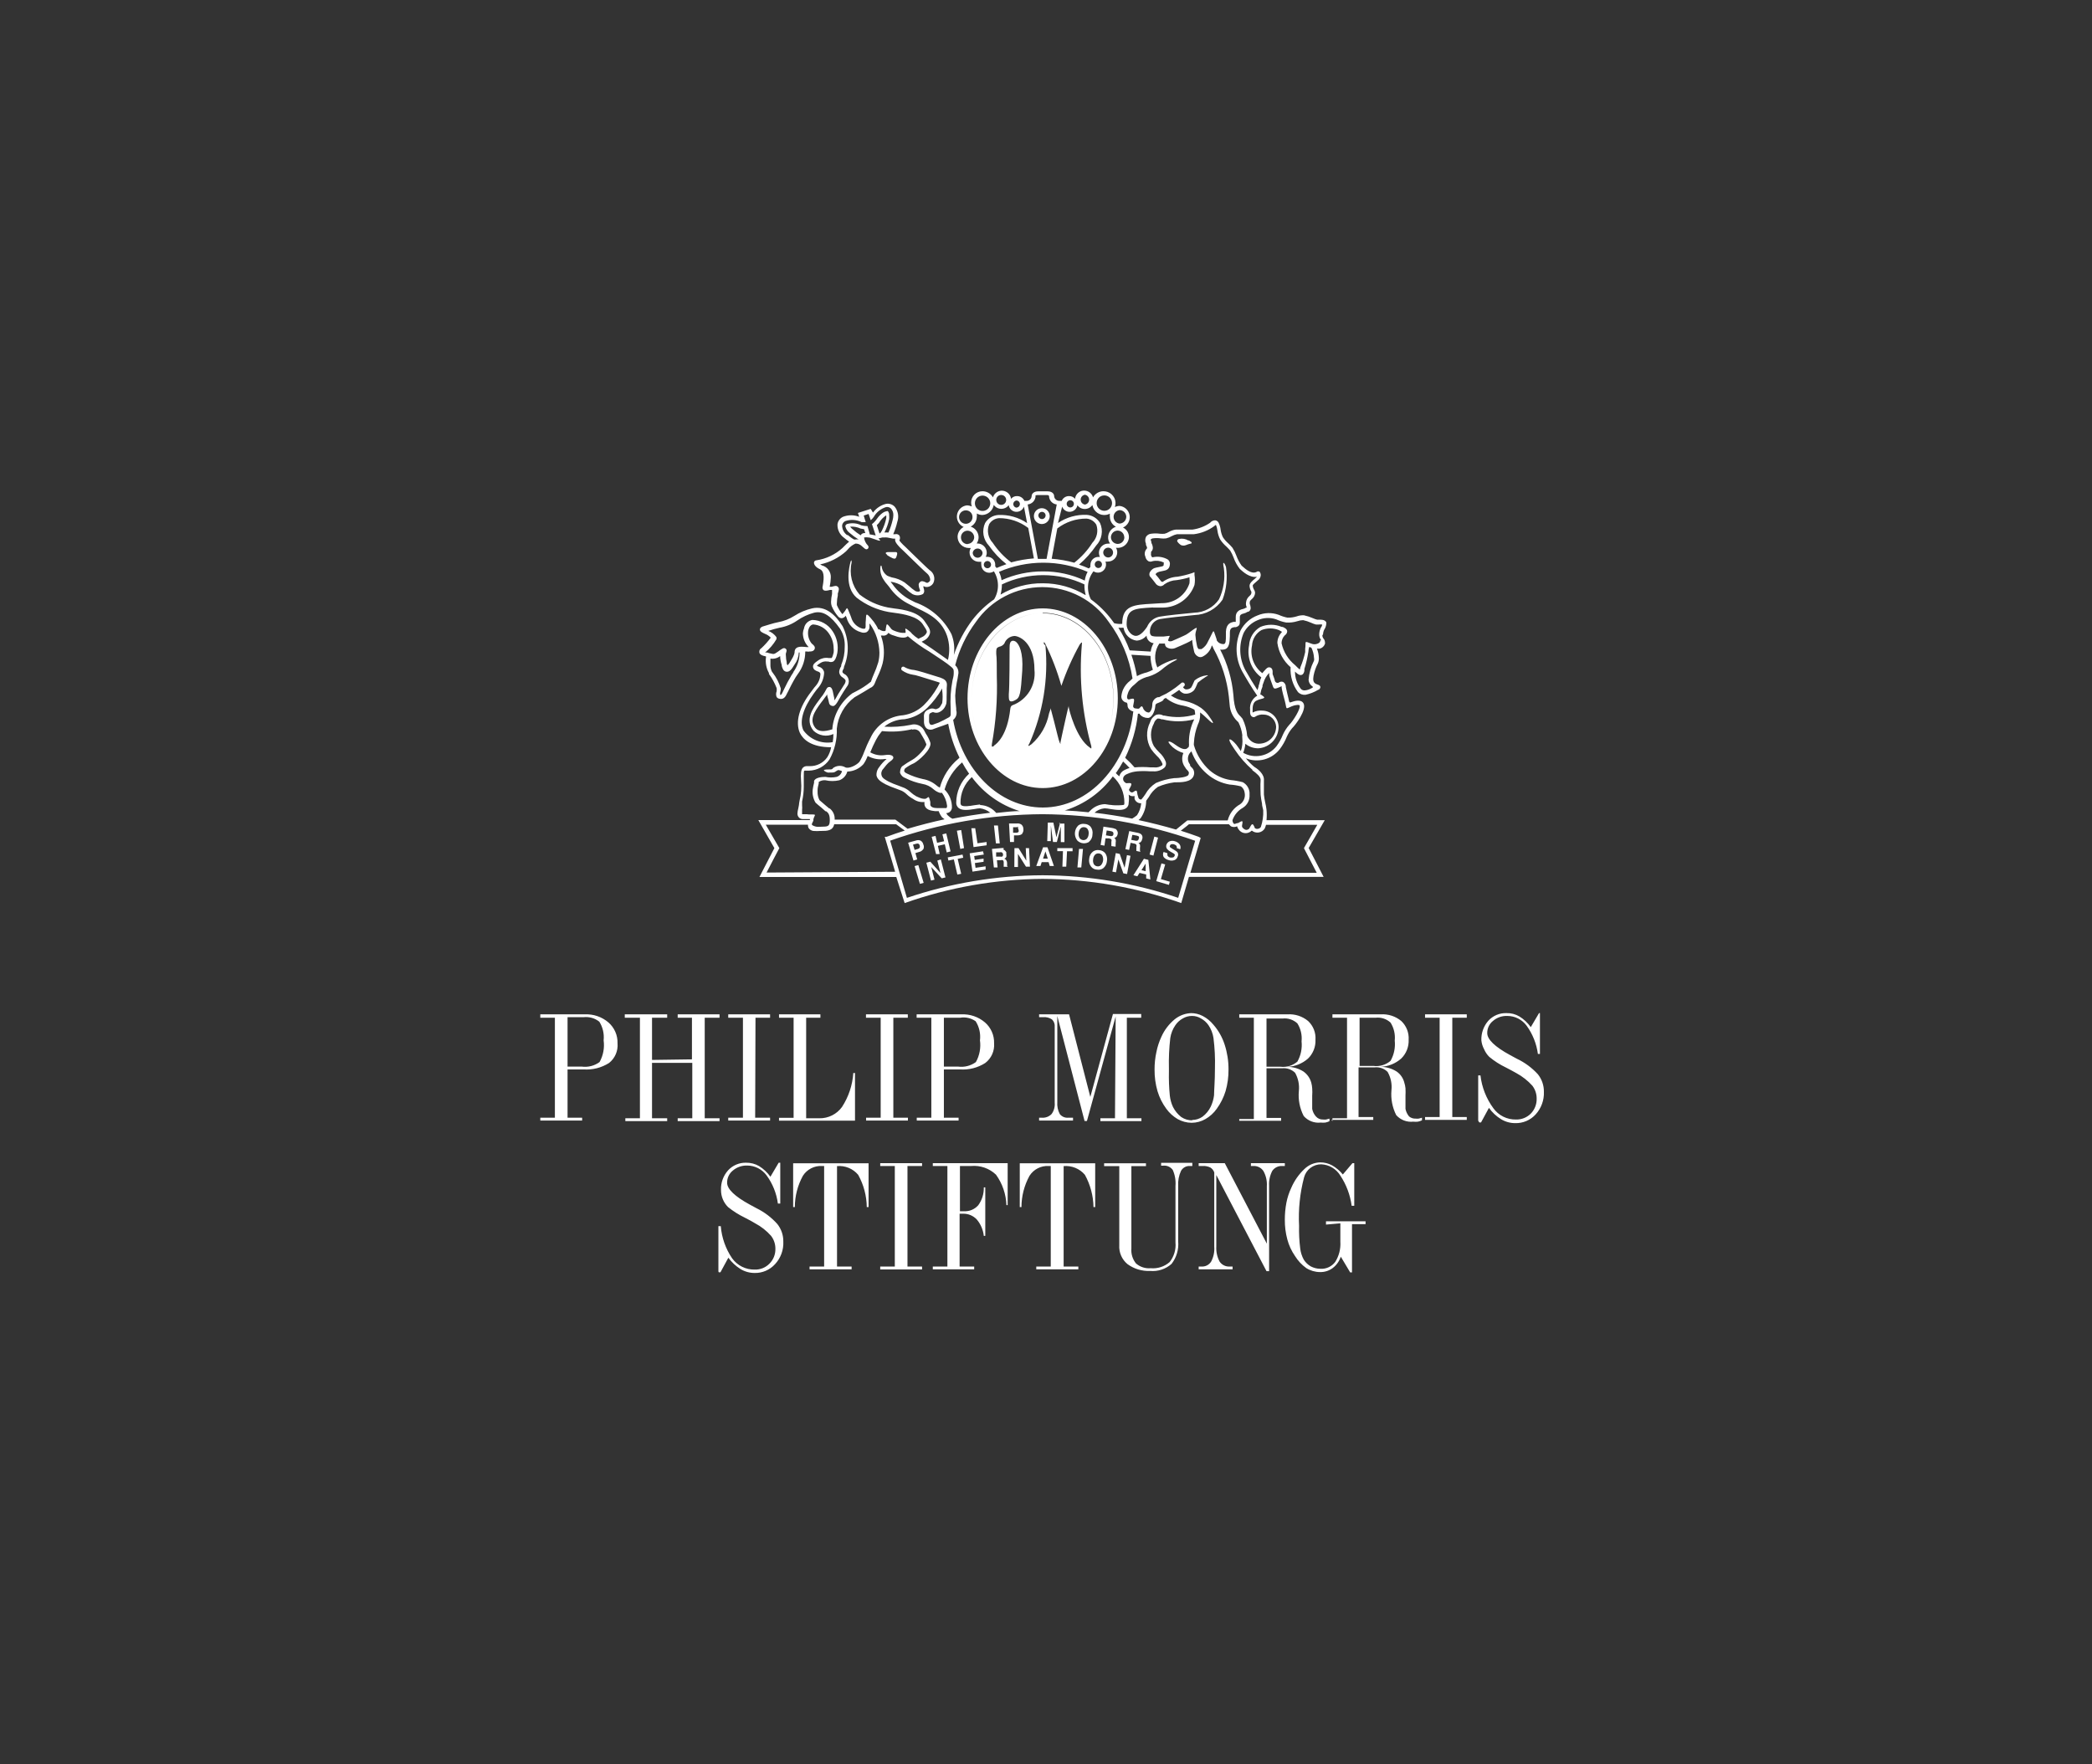 <svg width="185" height="156" viewBox="0 0 185 156" fill="none" xmlns="http://www.w3.org/2000/svg">
<rect x="0" y="0" width="185" height="156" fill="#333333" stroke="none"/>
<path d="M50.19 98.84H51.48V99.09H47.78V98.84H49.07V90H47.78V89.7H51.71C52.472 89.662 53.219 89.916 53.8 90.41C54.064 90.639 54.274 90.924 54.414 91.244C54.554 91.564 54.621 91.911 54.61 92.26C54.639 92.589 54.585 92.921 54.454 93.224C54.323 93.528 54.119 93.795 53.86 94C53.19 94.424 52.401 94.624 51.61 94.57H50.19V98.89V98.84ZM50.19 94.32H51.44C51.998 94.395 52.564 94.252 53.02 93.92C53.345 93.336 53.471 92.662 53.38 92C53.442 91.423 53.308 90.842 53 90.35C52.608 90.038 52.108 89.894 51.61 89.95H50.19V94.27V94.32ZM61.19 93.68V90H59.93V89.7H63.63V90H62.32V98.89H63.63V99.14H59.93V98.89H61.22V93.99H57.66V98.89H59V99.14H55.3V98.89H56.59V90H55.25V89.7H59V90H57.66V93.73L61.19 93.68ZM66.78 98.84H68.1V99.09H64.4V98.84H65.7V90H64.4V89.7H68.1V90H66.81L66.78 98.84ZM72.55 89.7V90H71.29V98.89H72.46C72.849 98.897 73.234 98.809 73.582 98.635C73.931 98.461 74.232 98.205 74.46 97.89C75.044 96.992 75.388 95.959 75.46 94.89H75.61V99.1H68.89V98.85H70.18V90H68.89V89.7H72.58H72.55ZM79 98.84H80.29V99.09H76.59V98.84H77.88V90H76.58V89.7H80.28V90H79V98.84ZM83.48 98.84H84.77V99.09H81.07V98.84H82.36V90H81.06V89.7H85C85.765 89.66 86.516 89.914 87.1 90.41C87.364 90.639 87.574 90.924 87.714 91.244C87.854 91.564 87.921 91.911 87.91 92.26C87.935 92.592 87.877 92.925 87.741 93.229C87.605 93.533 87.395 93.798 87.13 94C86.464 94.426 85.678 94.626 84.89 94.57H83.47V98.89L83.48 98.84ZM83.47 94.32H84.72C85.278 94.395 85.844 94.252 86.3 93.92C86.625 93.336 86.751 92.662 86.66 92C86.732 91.41 86.598 90.813 86.28 90.31C85.879 90.028 85.383 89.916 84.9 90H83.47V94.32ZM95.9 99.09L93.5 89.85V97.45C93.469 97.82 93.546 98.192 93.72 98.52C93.809 98.631 93.924 98.719 94.055 98.775C94.186 98.83 94.328 98.853 94.47 98.84H94.89V99.09H91.89V98.84H92.12C92.28 98.853 92.44 98.831 92.59 98.776C92.741 98.721 92.877 98.633 92.99 98.52C93.204 98.233 93.303 97.876 93.27 97.52V90.82C93.284 90.697 93.269 90.573 93.228 90.457C93.186 90.341 93.118 90.236 93.03 90.15C92.795 89.991 92.512 89.92 92.23 89.95H91.89V89.7H94.54L96.42 97L98.42 89.67H100.92V90H99.65V98.89H100.94V99.14H97.31V98.89H98.6L98.66 89.89L96.12 99.13H95.9V99.09ZM105.3 89.59C105.673 89.587 106.04 89.676 106.37 89.85C106.728 90.038 107.044 90.297 107.3 90.61C107.751 91.125 108.091 91.728 108.3 92.38C108.53 93.091 108.645 93.833 108.64 94.58C108.646 95.226 108.559 95.869 108.38 96.49C108.208 97.049 107.944 97.576 107.6 98.05C107.337 98.423 106.996 98.733 106.6 98.96C106.228 99.173 105.808 99.287 105.38 99.29C104.946 99.286 104.519 99.172 104.14 98.96C103.748 98.728 103.407 98.419 103.14 98.05C102.792 97.579 102.528 97.051 102.36 96.49C102.181 95.869 102.094 95.226 102.1 94.58C102.097 94.066 102.151 93.553 102.26 93.05C102.352 92.573 102.504 92.11 102.71 91.67C102.979 91.072 103.383 90.545 103.89 90.13C104.322 89.784 104.857 89.594 105.41 89.59H105.3ZM105.41 99.04C105.743 99.042 106.068 98.941 106.34 98.75C106.651 98.516 106.901 98.211 107.07 97.86C107.22 97.545 107.318 97.207 107.36 96.86C107.36 96.43 107.44 95.63 107.44 94.45C107.466 93.561 107.422 92.672 107.31 91.79C107.25 91.385 107.1 90.999 106.87 90.66C106.697 90.41 106.467 90.204 106.2 90.06C105.963 89.913 105.689 89.837 105.41 89.84C105.125 89.84 104.845 89.915 104.6 90.06C104.335 90.204 104.109 90.41 103.94 90.66C103.705 91.001 103.551 91.391 103.49 91.8C103.388 92.679 103.348 93.565 103.37 94.45V94.76C103.354 95.471 103.38 96.182 103.45 96.89C103.488 97.236 103.583 97.574 103.73 97.89C103.905 98.237 104.154 98.54 104.46 98.78C104.755 98.98 105.104 99.081 105.46 99.07L105.41 99.04ZM113.53 90.07H112V94.33H113.22C113.489 94.365 113.763 94.343 114.023 94.265C114.283 94.188 114.524 94.056 114.73 93.88C115.037 93.336 115.166 92.711 115.1 92.09C115.158 91.534 115.028 90.974 114.73 90.5C114.554 90.337 114.345 90.214 114.117 90.139C113.889 90.065 113.648 90.041 113.41 90.07H113.53ZM109.59 99.21V98.96H110.88V90H109.59V89.7H113.85C114.513 89.653 115.169 89.865 115.68 90.29C115.904 90.5 116.078 90.757 116.191 91.042C116.303 91.327 116.351 91.634 116.33 91.94C116.344 92.249 116.293 92.558 116.179 92.846C116.065 93.134 115.892 93.394 115.67 93.61C115.16 94.06 114.51 94.318 113.83 94.34C114.336 94.34 114.831 94.482 115.26 94.75C115.604 94.99 115.852 95.345 115.96 95.75C116.004 95.91 116.03 96.074 116.04 96.24C116.057 96.46 116.057 96.68 116.04 96.9V97.27C116.04 97.5 116.04 97.67 116.04 97.78C116.033 97.873 116.033 97.967 116.04 98.06C116.087 98.309 116.201 98.541 116.37 98.73C116.448 98.819 116.545 98.89 116.654 98.937C116.763 98.984 116.881 99.005 117 99C117.09 99.01 117.18 99.01 117.27 99L117.57 98.92V99.15C117.452 99.205 117.328 99.245 117.2 99.27C117.064 99.285 116.926 99.285 116.79 99.27C116.512 99.302 116.23 99.266 115.969 99.165C115.707 99.064 115.474 98.901 115.29 98.69C114.938 98.01 114.789 97.243 114.86 96.48C114.921 95.922 114.805 95.359 114.53 94.87C114.378 94.721 114.196 94.608 113.995 94.539C113.794 94.47 113.581 94.446 113.37 94.47H112V98.86H113.29V99.11H109.59V99.21ZM121.64 90H120.23V94.26H121.46C121.729 94.295 122.003 94.273 122.263 94.195C122.523 94.118 122.764 93.987 122.97 93.81C123.277 93.266 123.406 92.641 123.34 92.02C123.398 91.463 123.268 90.904 122.97 90.43C122.793 90.266 122.582 90.142 122.352 90.068C122.123 89.994 121.88 89.971 121.64 90V90ZM117.83 99.14V98.89H119.12V90H117.83V89.7H122.09C122.753 89.653 123.409 89.865 123.92 90.29C124.142 90.501 124.315 90.758 124.428 91.043C124.54 91.328 124.589 91.634 124.57 91.94C124.584 92.249 124.533 92.558 124.419 92.846C124.305 93.134 124.132 93.394 123.91 93.61C123.4 94.06 122.75 94.318 122.07 94.34C122.576 94.34 123.071 94.482 123.5 94.75C123.846 94.986 124.092 95.343 124.19 95.75C124.241 95.909 124.274 96.074 124.29 96.24C124.302 96.46 124.302 96.68 124.29 96.9V97.27C124.29 97.5 124.29 97.67 124.29 97.78C124.29 97.89 124.29 97.98 124.29 98.06C124.338 98.307 124.449 98.537 124.61 98.73C124.773 98.863 124.98 98.931 125.19 98.92C125.28 98.93 125.37 98.93 125.46 98.92L125.75 98.84V99.07C125.635 99.125 125.515 99.165 125.39 99.19C125.254 99.205 125.116 99.205 124.98 99.19C124.7 99.221 124.417 99.185 124.154 99.084C123.892 98.983 123.657 98.82 123.47 98.61C123.126 97.927 122.98 97.162 123.05 96.4C123.109 95.841 122.99 95.278 122.71 94.79C122.56 94.64 122.377 94.525 122.176 94.456C121.975 94.387 121.761 94.364 121.55 94.39H120.14V98.78H121.44V99.03H117.74L117.83 99.14ZM128.43 98.78H129.71V99.03H126.02V98.78H127.31V90H126.02V89.7H129.71V90H128.43V98.78ZM130.72 99.1V95.1H130.92C131.042 96.149 131.435 97.149 132.06 98C132.287 98.317 132.588 98.573 132.936 98.747C133.285 98.921 133.671 99.008 134.06 99C134.302 99.007 134.543 98.965 134.769 98.875C134.994 98.786 135.199 98.651 135.37 98.48C135.54 98.306 135.674 98.099 135.763 97.872C135.852 97.646 135.896 97.404 135.89 97.16C135.896 96.745 135.762 96.34 135.51 96.01C135.106 95.563 134.629 95.188 134.1 94.9C133.79 94.73 133.49 94.56 133.17 94.4C132.643 94.148 132.149 93.833 131.7 93.46C131.504 93.265 131.348 93.034 131.24 92.78C131.11 92.538 131.028 92.273 131 92C130.976 91.362 131.198 90.739 131.62 90.26C131.823 90.04 132.071 89.866 132.347 89.75C132.623 89.635 132.921 89.58 133.22 89.59C133.624 89.579 134.023 89.683 134.37 89.89C134.763 90.133 135.103 90.453 135.37 90.83L136.1 89.59H136.18V93.2H136C135.878 92.297 135.535 91.438 135 90.7C134.803 90.434 134.547 90.218 134.252 90.068C133.957 89.919 133.631 89.841 133.3 89.84C132.836 89.819 132.382 89.977 132.03 90.28C131.867 90.408 131.737 90.573 131.648 90.76C131.56 90.947 131.516 91.153 131.52 91.36C131.52 91.92 132.2 92.57 133.52 93.29L134.13 93.62C134.837 93.954 135.473 94.422 136 95C136.351 95.44 136.538 95.988 136.53 96.55C136.56 97.287 136.297 98.005 135.8 98.55C135.571 98.801 135.291 99 134.979 99.133C134.667 99.265 134.329 99.329 133.99 99.32C133.549 99.32 133.117 99.199 132.74 98.97C132.32 98.711 131.956 98.371 131.67 97.97L130.97 99.26H130.82L130.72 99.1ZM81.68 78.07L81.35 78.16L80.88 76.59L81.21 76.5L81.68 78.07ZM81.92 76.29L82.27 76.2L83.17 77.2L82.89 76.1L83.2 76L83.61 77.59L83.28 77.67L82.35 76.67L82.64 77.79L82.33 77.87L81.92 76.29ZM85.12 75.57L85.18 75.85L84.69 75.95L85 77.27L84.66 77.34L84.35 76L83.87 76.1L83.81 75.82L85.12 75.57ZM81.63 75.11C81.545 75.231 81.416 75.314 81.27 75.34L80.95 75.44L81.11 76L80.78 76.1L80.31 74.52L80.99 74.33C81.122 74.279 81.268 74.279 81.4 74.33C81.463 74.366 81.519 74.414 81.562 74.473C81.605 74.532 81.635 74.599 81.65 74.67C81.683 74.737 81.701 74.81 81.701 74.885C81.701 74.96 81.683 75.033 81.65 75.1L81.63 75.11ZM81.23 74.61C81.168 74.59 81.102 74.59 81.04 74.61L80.74 74.69L80.88 75.16L81.18 75.07C81.211 75.063 81.241 75.05 81.267 75.031C81.292 75.012 81.314 74.988 81.33 74.96C81.343 74.928 81.35 74.894 81.35 74.86C81.35 74.826 81.343 74.792 81.33 74.76C81.324 74.728 81.311 74.699 81.292 74.673C81.273 74.647 81.248 74.626 81.22 74.61H81.23ZM82.78 75.53L82.39 74L82.73 73.92L82.87 74.53L83.49 74.39L83.34 73.78L83.68 73.7L84.06 75.29L83.72 75.38L83.55 74.66L82.94 74.8L83.1 75.52L82.78 75.53ZM85.25 75L84.92 75.07L84.62 73.46L85 73.4L85.25 75ZM87.87 66C87.8 66 87.74 66.06 87.71 66C87.705 65.989 87.702 65.977 87.702 65.965C87.702 65.953 87.705 65.941 87.71 65.93C87.707 65.893 87.707 65.857 87.71 65.82C88.07 63.841 88.217 61.83 88.15 59.82C88.15 58.91 88.15 58.17 88.1 57.82C88.095 57.747 88.095 57.673 88.1 57.6C88.1 57.31 88.19 57.26 88.37 57.19C88.552 57.157 88.714 57.053 88.82 56.9C88.887 56.715 89.007 56.553 89.165 56.435C89.324 56.318 89.513 56.25 89.71 56.24C90.08 56.24 91.48 56.74 91.48 59.24C91.549 59.9 91.397 60.565 91.047 61.129C90.698 61.694 90.172 62.127 89.55 62.36V62.36C89.38 62.42 89.36 62.57 89.34 62.7C89.08 65.02 88.17 65.77 87.89 65.94L87.87 66ZM92.31 56.94C92.31 56.83 92.31 56.8 92.31 56.79C92.31 56.78 92.37 56.79 92.43 56.92C93.019 58.117 93.498 59.366 93.86 60.65V60.72V60.65C94.291 59.388 94.833 58.166 95.48 57C95.6 56.83 95.64 56.81 95.67 56.82C95.7 56.83 95.67 56.9 95.67 56.99V57C95.412 60.026 95.697 63.074 96.51 66C96.51 66.13 96.51 66.17 96.51 66.18C96.51 66.19 96.43 66.18 96.38 66.11C96.33 66.04 96.38 66.11 96.38 66.11C95.16 65.3 94.53 62.73 94.51 62.53C94.49 62.33 94.51 62.42 94.51 62.41C94.51 62.4 94.51 62.41 94.51 62.41C94.41 62.74 94.13 64.04 93.94 64.89C93.86 65.29 93.79 65.58 93.78 65.64V65.72C93.78 65.78 93.78 65.8 93.78 65.8C93.78 65.8 93.78 65.8 93.7 65.64C93.62 65.48 93.41 64.54 93.21 63.78C93.07 63.24 92.95 62.78 92.93 62.72V62.62L92.77 63.09C92.569 64.143 92.024 65.1 91.22 65.81C91 65.97 90.97 65.97 90.95 65.95C90.93 65.93 90.95 65.86 91.03 65.75C92.235 63.029 92.724 60.044 92.45 57.08L92.31 56.94ZM92.2 69.35C95.65 69.35 98.46 65.96 98.46 61.79C98.46 57.62 95.65 54.23 92.2 54.23C88.75 54.23 85.93 57.62 85.93 61.79C85.93 65.96 88.74 69.35 92.2 69.35ZM91.83 45.64C91.822 45.594 91.824 45.547 91.836 45.501C91.848 45.456 91.87 45.414 91.9 45.378C91.93 45.342 91.967 45.313 92.01 45.294C92.052 45.274 92.098 45.264 92.145 45.264C92.192 45.264 92.238 45.274 92.28 45.294C92.323 45.313 92.36 45.342 92.39 45.378C92.42 45.414 92.442 45.456 92.454 45.501C92.466 45.547 92.468 45.594 92.46 45.64C92.447 45.714 92.408 45.781 92.35 45.829C92.293 45.877 92.22 45.904 92.145 45.904C92.07 45.904 91.997 45.877 91.94 45.829C91.882 45.781 91.843 45.714 91.83 45.64V45.64ZM92.83 45.64C92.83 45.454 92.756 45.276 92.625 45.145C92.494 45.014 92.316 44.94 92.13 44.94V44.94C91.992 44.94 91.856 44.981 91.741 45.058C91.626 45.135 91.536 45.244 91.483 45.372C91.43 45.5 91.416 45.641 91.444 45.777C91.471 45.912 91.537 46.037 91.635 46.135C91.733 46.233 91.858 46.3 91.993 46.327C92.129 46.354 92.27 46.34 92.398 46.287C92.526 46.234 92.635 46.144 92.712 46.029C92.789 45.914 92.83 45.778 92.83 45.64V45.64ZM116.74 56.64C116.74 56.64 116.74 56.71 116.74 56.75C116.683 56.829 116.602 56.889 116.51 56.92C116.424 56.956 116.333 56.974 116.24 56.974C116.147 56.974 116.056 56.956 115.97 56.92V56.92C115.26 56.65 115.52 56.71 115.42 57.38C115.42 57.47 115.42 57.56 115.42 57.66C115.322 58.119 115.181 58.567 115 59L114.95 59.21C114.85 59.135 114.756 59.051 114.67 58.96L114.53 58.82C113.921 58.329 113.498 57.644 113.33 56.88C113.331 56.618 113.435 56.366 113.62 56.18C113.679 56.143 113.728 56.094 113.765 56.035C113.801 55.976 113.824 55.909 113.83 55.84V55.84C113.83 55.62 113.59 55.51 113.43 55.44H113.35C113.051 55.313 112.73 55.248 112.405 55.248C112.08 55.248 111.759 55.313 111.46 55.44C111.172 55.606 110.929 55.84 110.755 56.123C110.58 56.406 110.479 56.728 110.46 57.06C110.353 57.587 110.397 58.134 110.588 58.637C110.779 59.139 111.11 59.578 111.54 59.9C111.474 60.029 111.427 60.167 111.4 60.31C111.379 60.416 111.349 60.52 111.31 60.62C111.31 60.75 111.23 60.89 111.2 61.03C110.82 60.45 110.47 59.86 110.13 59.26C109.861 58.758 109.708 58.201 109.682 57.632C109.656 57.063 109.758 56.495 109.98 55.97C110.243 55.465 110.675 55.069 111.2 54.85C111.723 54.614 112.317 54.585 112.86 54.77C113.14 54.901 113.436 54.995 113.74 55.05C114.078 55.072 114.417 55.031 114.74 54.93C114.901 54.874 115.07 54.844 115.24 54.84C115.481 54.891 115.716 54.968 115.94 55.07C116.082 55.136 116.229 55.189 116.38 55.23H116.6C116.709 55.213 116.821 55.213 116.93 55.23C116.914 55.329 116.872 55.422 116.81 55.5C116.715 55.682 116.663 55.884 116.66 56.09C116.653 56.283 116.717 56.471 116.84 56.62L116.74 56.64ZM116.17 58.49C115.914 59.002 115.761 59.559 115.72 60.13C115.73 60.251 115.769 60.367 115.833 60.47C115.898 60.572 115.986 60.658 116.09 60.72C116.09 60.72 116.09 60.77 116.09 60.8L115.96 60.87C115.792 60.968 115.604 61.03 115.41 61.05C115.342 61.059 115.274 61.052 115.209 61.03C115.145 61.007 115.087 60.969 115.04 60.92C114.701 60.482 114.518 59.944 114.52 59.39C114.78 59.65 114.95 59.73 115.11 59.68C115.27 59.63 115.33 59.44 115.35 59.3V59.16C115.504 58.666 115.621 58.161 115.7 57.65C115.709 57.505 115.733 57.361 115.77 57.22H115.83L115.97 57.28C116.106 57.558 116.184 57.861 116.2 58.17C116.224 58.266 116.221 58.366 116.19 58.46L116.17 58.49ZM111.64 60.71C111.64 60.57 111.7 60.47 111.74 60.35C111.832 60.032 112.004 59.742 112.24 59.51V59.51C112.246 59.543 112.246 59.577 112.24 59.61V59.75C112.31 59.96 112.4 60.26 112.46 60.4C112.66 60.94 112.59 61 113.19 60.75L113.34 60.68C113.344 60.723 113.344 60.767 113.34 60.81V60.81C113.34 60.95 113.57 61.81 113.63 62.02C113.82 62.77 113.63 62.71 114.23 62.46C114.66 62.29 114.91 62.33 114.92 62.37C115.08 62.61 114.33 63.8 114 64.11C113.771 64.374 113.582 64.67 113.44 64.99V64.99C113.297 65.346 113.108 65.682 112.88 65.99C112.539 66.42 112.056 66.715 111.517 66.821C110.978 66.928 110.419 66.839 109.94 66.57C110.042 66.314 110.106 66.044 110.13 65.77C110.46 66.045 110.881 66.188 111.31 66.17C111.787 66.132 112.232 65.918 112.558 65.567C112.884 65.218 113.066 64.758 113.07 64.28C113.062 63.902 112.91 63.542 112.643 63.274C112.377 63.005 112.018 62.85 111.64 62.84C111.34 62.811 111.037 62.87 110.77 63.01C110.765 62.947 110.765 62.883 110.77 62.82C110.77 62.55 110.77 62.07 111.17 61.93L111.35 61.86C111.93 61.71 111.91 61.71 111.52 61.43H111.46C111.46 61.43 111.46 61.43 111.46 61.35C111.498 61.119 111.565 60.894 111.66 60.68L111.64 60.71ZM110.74 68.11L110.85 68.19C111.06 68.35 111.52 68.69 111.48 69.01C111.44 69.33 111.48 70.28 111.48 70.29C111.506 70.545 111.546 70.799 111.6 71.05C111.6 71.29 111.7 71.54 111.71 71.66C111.73 72.159 111.659 72.657 111.5 73.13C111.472 73.173 111.435 73.209 111.392 73.237C111.349 73.265 111.301 73.283 111.25 73.29C111.202 73.302 111.152 73.302 111.103 73.292C111.055 73.282 111.009 73.26 110.97 73.23V73.23C110.75 72.62 110.66 72.95 110.46 73.29L110.38 73.34C110.16 73.48 109.96 73.27 109.9 73.21C109.858 73.167 109.833 73.11 109.83 73.05C109.93 72.5 109.91 72.55 109.47 72.79H109.4C109.4 72.79 109.16 72.89 109.13 72.86C109.1 72.83 108.99 72.73 108.99 72.53C109.15 72.068 109.474 71.68 109.9 71.44C110.098 71.319 110.259 71.146 110.365 70.939C110.471 70.733 110.517 70.501 110.5 70.27C110.5 70.21 110.5 70.14 110.5 70.08C110.483 69.891 110.419 69.708 110.315 69.549C110.21 69.391 110.067 69.26 109.9 69.17C109.546 69.076 109.185 69.013 108.82 68.98C108.14 68.872 107.503 68.578 106.98 68.13C106.315 67.532 105.83 66.759 105.58 65.9C105.57 65.834 105.57 65.766 105.58 65.7C105.606 65.141 105.724 64.59 105.93 64.07C106.065 63.8 106.134 63.502 106.13 63.2V63C106.35 63.172 106.56 63.355 106.76 63.55C107.46 64.23 107.34 63.92 106.97 63.41C106.767 63.097 106.509 62.823 106.21 62.6C105.781 62.306 105.298 62.099 104.79 61.99C104.342 61.921 103.915 61.754 103.54 61.5L103.66 61.43C103.66 61.43 104 61.21 104.28 61.01C104.383 61.162 104.535 61.275 104.71 61.33C104.872 61.357 105.037 61.343 105.192 61.291C105.348 61.239 105.488 61.149 105.6 61.03C105.698 60.883 105.778 60.725 105.84 60.56L105.92 60.37C106.167 60.166 106.427 59.979 106.7 59.81C106.88 59.73 106.83 59.69 106.7 59.72C106.311 59.768 105.944 59.924 105.64 60.17L105.53 60.41C105.478 60.55 105.411 60.684 105.33 60.81C105.264 60.869 105.186 60.913 105.102 60.939C105.017 60.965 104.928 60.972 104.84 60.96C104.748 60.923 104.67 60.856 104.62 60.77C104.668 60.732 104.712 60.688 104.75 60.64C104.774 60.597 104.781 60.547 104.77 60.498C104.759 60.451 104.73 60.408 104.69 60.38C104.646 60.353 104.593 60.345 104.543 60.356C104.493 60.367 104.449 60.397 104.42 60.44V60.44C104.129 60.688 103.822 60.915 103.5 61.12C103.253 61.284 102.992 61.424 102.72 61.54L102.51 61.65H102.4C102.257 61.689 102.131 61.774 102.041 61.891C101.951 62.008 101.901 62.152 101.9 62.3C101.9 62.7 101.71 63 101.59 63.01C101.517 63.007 101.445 62.988 101.38 62.956C101.314 62.923 101.256 62.877 101.21 62.82C101.18 62.79 101.153 62.756 101.13 62.72C101.01 62.39 100.96 62.39 100.75 62.64C100.69 62.71 100.44 62.64 100.37 62.64C100.3 62.64 100.18 62.54 100.21 62.41C100.35 61.74 100.35 61.71 99.85 61.85C99.77 61.85 99.72 61.85 99.68 61.74C99.64 61.63 99.68 61.48 99.79 61.18C99.909 60.925 100.091 60.704 100.32 60.54L100.67 60.22C100.948 60.029 101.26 59.893 101.59 59.82C101.992 59.696 102.369 59.5 102.7 59.24C103.078 58.907 103.499 58.625 103.95 58.4C104.15 58.31 104.14 58.24 103.81 58.33C103.323 58.476 102.859 58.688 102.43 58.96L102.35 59.03C102.195 58.691 102.129 58.319 102.159 57.948C102.189 57.577 102.313 57.219 102.52 56.91V56.91H102.66H103.02C103.017 56.967 103.027 57.024 103.047 57.078C103.068 57.131 103.099 57.18 103.14 57.22C103.252 57.298 103.383 57.347 103.519 57.363C103.655 57.379 103.793 57.361 103.92 57.31C103.92 57.31 105.01 56.85 105.22 56.72L105.43 56.59C105.43 56.83 105.52 57.24 105.58 57.53C105.593 57.642 105.633 57.749 105.698 57.842C105.763 57.934 105.849 58.009 105.95 58.06C106.013 58.094 106.083 58.112 106.155 58.112C106.227 58.112 106.297 58.094 106.36 58.06V58.06C106.709 57.884 106.98 57.585 107.12 57.22C107.12 57.15 107.18 57.1 107.2 57.06V57.11C107.218 57.151 107.238 57.191 107.26 57.23L107.32 57.37C108.044 58.678 108.503 60.115 108.67 61.6L108.74 62.32C108.774 62.87 109.013 63.388 109.41 63.77C109.458 63.805 109.499 63.849 109.53 63.9C109.702 64.249 109.814 64.624 109.86 65.01V65.01C109.85 65.093 109.85 65.177 109.86 65.26C109.902 65.651 109.857 66.047 109.73 66.42L109.51 66.1C109.07 65.41 108.16 64.83 109.19 66.29C109.631 66.954 110.159 67.556 110.76 68.08L110.74 68.11ZM111.94 72.94H116.49L115.31 75L116.44 77.18H105.27L106.18 74.1L106 74C105.48 73.81 104.95 73.63 104.42 73.46C104.77 73.19 105.12 72.92 105.14 72.89H108.67C108.725 72.955 108.785 73.015 108.85 73.07C108.935 73.112 109.03 73.134 109.125 73.134C109.22 73.134 109.315 73.112 109.4 73.07C109.422 73.174 109.47 73.27 109.54 73.35C109.646 73.508 109.809 73.62 109.996 73.661C110.182 73.702 110.377 73.669 110.54 73.57L110.7 73.45C110.784 73.519 110.882 73.57 110.987 73.599C111.093 73.628 111.203 73.634 111.311 73.617C111.418 73.6 111.521 73.56 111.613 73.5C111.704 73.441 111.781 73.362 111.84 73.27C111.897 73.148 111.941 73.021 111.97 72.89L111.94 72.94ZM104.2 79.4C100.334 78.09 96.282 77.415 92.2 77.4V77.4C88.118 77.416 84.066 78.091 80.2 79.4L78.72 74.34C83.048 72.815 87.601 72.025 92.19 72V72C96.789 72.028 101.352 72.822 105.69 74.35L104.19 79.4H104.2ZM67.79 77.16C68 76.73 68.92 75 68.92 75L67.72 72.93H71.45C71.45 72.93 71.45 72.93 71.45 72.99C71.451 73.074 71.471 73.156 71.51 73.23C71.557 73.298 71.618 73.355 71.689 73.398C71.759 73.441 71.838 73.469 71.92 73.48C72.136 73.498 72.354 73.498 72.57 73.48H72.65C73.11 73.48 73.65 73.48 73.77 72.89H79.25L80.01 73.45C79.47 73.62 78.93 73.8 78.4 74H78.24L79.16 77.09L67.79 77.16ZM71.33 72H71H70.93C70.93 72 70.93 71.73 70.93 71.61C70.945 71.484 70.945 71.356 70.93 71.23C70.93 71.11 70.93 70.99 70.93 70.87C71.028 70.444 71.079 70.008 71.08 69.57C71.08 69.41 71.08 69.23 71.08 69.04C71.08 68.85 71.08 68.74 71.08 68.63C71.08 68.27 71.08 68.18 71.14 68.15C71.183 68.141 71.227 68.141 71.27 68.15H71.4H71.52C71.885 68.144 72.242 68.05 72.563 67.876C72.883 67.702 73.157 67.453 73.36 67.15C73.816 66.318 74.037 65.378 74 64.43C74.054 63.884 74.222 63.356 74.492 62.879C74.762 62.402 75.129 61.987 75.57 61.66L75.83 61.51C76.18 61.32 76.6 61.05 76.95 60.84C77.041 60.805 77.124 60.752 77.193 60.683C77.262 60.614 77.315 60.531 77.35 60.44C77.42 60.24 77.52 60.05 77.62 59.81C77.796 59.443 77.94 59.062 78.05 58.67C78.246 57.85 78.194 56.99 77.9 56.2H78.04C78.141 56.221 78.246 56.209 78.34 56.166C78.433 56.123 78.511 56.051 78.56 55.96C78.69 56.071 78.844 56.15 79.01 56.19C79.46 56.36 80.01 56.5 80.28 56.26C80.881 56.777 81.527 57.239 82.21 57.64C82.96 58.14 83.74 58.64 84.08 58.94C84.26 59.09 84.34 59.16 84.34 59.37C84.343 59.433 84.343 59.497 84.34 59.56C84.34 59.76 84.28 59.97 84.23 60.18C84.152 60.59 84.099 61.004 84.07 61.42C84.047 61.853 84.047 62.287 84.07 62.72V62.92C84.074 62.993 84.074 63.067 84.07 63.14C84.078 63.194 84.07 63.25 84.047 63.3C84.024 63.349 83.987 63.391 83.94 63.42C83.635 63.596 83.321 63.756 83 63.9L82.53 64.07C82.489 64.09 82.445 64.1 82.4 64.1C82.355 64.1 82.311 64.09 82.27 64.07C82.231 64.029 82.201 63.98 82.183 63.926C82.164 63.873 82.156 63.816 82.16 63.76V63.5C82.16 63.12 82.16 63.1 82.41 63C82.439 62.985 82.472 62.977 82.505 62.977C82.538 62.977 82.571 62.985 82.6 63C82.73 63.043 82.87 63.043 83 63C83.14 62.947 83.268 62.866 83.375 62.761C83.482 62.656 83.565 62.529 83.62 62.39C83.76 62.13 83.69 61.82 83.72 61.25V60.86C83.72 60.57 83.9 60.17 83.15 59.92C81.86 59.51 81.15 59.3 80.85 59.25C80.552 59.229 80.262 59.144 80 59C79.966 58.968 79.922 58.95 79.875 58.95C79.828 58.95 79.784 58.968 79.75 59V59C79.716 59.037 79.698 59.085 79.698 59.135C79.698 59.185 79.716 59.233 79.75 59.27V59.27C80.047 59.481 80.39 59.618 80.75 59.67C80.92 59.67 81.44 59.85 83 60.33L83.11 60.38C83.04 60.5 82.98 60.63 82.91 60.76C82.574 61.35 82.161 61.891 81.68 62.37C81.181 62.841 80.549 63.148 79.87 63.25C79.253 63.293 78.659 63.501 78.15 63.853C77.642 64.205 77.237 64.688 76.98 65.25C76.763 65.661 76.573 66.085 76.41 66.52C76.304 66.812 76.17 67.094 76.01 67.36C75.76 67.66 75.09 68 74.76 67.86C74.608 67.772 74.436 67.726 74.26 67.726C74.085 67.726 73.912 67.772 73.76 67.86C73.6 67.94 73.66 68.06 73.36 68.04C73.25 68.04 72.87 68.04 72.86 68.11C72.85 68.18 73.12 68.31 73.22 68.32C73.81 68.32 73.75 68.32 73.95 68.19C74.15 68.06 74.14 68.08 74.46 68.19C74.433 68.308 74.375 68.418 74.293 68.507C74.21 68.597 74.106 68.663 73.99 68.7C73.66 68.769 73.32 68.769 72.99 68.7C72.63 68.7 72.08 68.77 71.99 69.07V69.22C71.937 69.42 71.897 69.62 71.87 69.82C71.823 70.224 71.911 70.632 72.12 70.98C72.2 71.06 72.43 71.25 72.65 71.43L73 71.74H73.06C73.23 71.87 73.39 72.01 73.38 72.57C73.37 73.13 73.17 73.09 72.58 73.11H72.5C72.267 73.144 72.03 73.094 71.83 72.97C71.72 72.89 71.91 72.65 71.93 72.57V72.45C72.03 72.01 72.33 72.02 71.52 72.02L71.33 72ZM71.05 64.59C70.66 63.79 71.05 62.59 71.97 61.32L72.23 60.97L72.35 60.83C72.644 60.486 72.826 60.06 72.87 59.61C72.88 59.54 72.88 59.47 72.87 59.4C72.839 59.296 72.783 59.201 72.706 59.124C72.629 59.047 72.534 58.991 72.43 58.96C72.362 58.94 72.298 58.91 72.24 58.87C72.304 58.8 72.379 58.739 72.46 58.69L72.55 58.63C72.73 58.511 72.948 58.465 73.16 58.5H73.26C73.326 58.53 73.398 58.545 73.47 58.545C73.542 58.545 73.614 58.53 73.68 58.5C73.84 58.4 73.95 58.19 74.04 57.77C74.163 57.091 74.016 56.392 73.63 55.82C73.435 55.52 73.171 55.273 72.859 55.099C72.547 54.925 72.197 54.829 71.84 54.82C71.653 54.851 71.482 54.941 71.349 55.075C71.216 55.21 71.129 55.383 71.1 55.57C71.044 55.707 71.01 55.852 71 56C71.004 56.458 71.187 56.896 71.51 57.22V57.22H71.44H71.33C71.1 57.22 70.33 57.03 70.27 57.61C70.27 57.72 70.27 57.91 69.93 58.44C69.856 58.588 69.758 58.723 69.64 58.84C69.608 58.78 69.584 58.716 69.57 58.65V58.56C69.525 58.377 69.502 58.189 69.5 58C69.487 57.924 69.487 57.846 69.5 57.77C69.531 57.697 69.551 57.619 69.56 57.54C69.561 57.505 69.554 57.47 69.538 57.438C69.522 57.407 69.499 57.38 69.47 57.36C69.31 57.24 69.16 57.36 68.79 57.63C68.42 57.9 68.39 57.83 68.21 57.8C68.081 57.777 67.954 57.744 67.83 57.7C67.773 57.694 67.716 57.694 67.66 57.7C68.061 57.373 68.4 56.977 68.66 56.53C68.675 56.468 68.675 56.403 68.66 56.34C68.478 56.091 68.228 55.9 67.94 55.79C68.268 55.678 68.602 55.584 68.94 55.51C69.496 55.415 70.025 55.2 70.49 54.88C70.948 54.56 71.46 54.323 72 54.18C72.77 54 73.45 54.42 74.29 55.6C74.586 56.072 74.73 56.624 74.7 57.18C74.71 57.739 74.604 58.294 74.39 58.81V58.91C74.288 59.062 74.226 59.237 74.21 59.42C74.216 59.521 74.248 59.619 74.302 59.705C74.356 59.791 74.431 59.861 74.52 59.91C74.69 60.03 74.78 60.11 74.78 60.22C74.767 60.34 74.722 60.454 74.65 60.55L74.37 60.99C74.209 61.224 74.062 61.468 73.93 61.72C73.93 61.72 73.79 61.96 73.78 61.91V61.76L73.72 61.49C73.62 60.9 73.52 60.77 73.36 60.75C73.306 60.745 73.253 60.757 73.206 60.784C73.16 60.811 73.123 60.851 73.1 60.9L72.94 61.19L72.77 61.46L72.59 61.69L72.41 61.94C71.9 62.62 71.14 63.65 71.94 64.62C72.171 64.838 72.462 64.981 72.776 65.033C73.089 65.085 73.411 65.042 73.7 64.91C73.7 65.15 73.68 65.39 73.64 65.63C73.154 65.716 72.654 65.664 72.196 65.48C71.739 65.296 71.341 64.988 71.05 64.59ZM70.2 59.4L70 59.7C69.748 60.121 69.517 60.555 69.31 61L69.24 61.15C69.1 61.45 69.07 61.46 68.99 61.45C68.986 61.383 68.986 61.317 68.99 61.25C69.025 61.133 69.046 61.012 69.05 60.89V60.89C68.897 60.375 68.65 59.894 68.32 59.47L68.26 59.39C68.163 59.191 68.119 58.971 68.13 58.75C68.13 58.56 68.13 58.37 68.13 58.24C68.281 58.263 68.435 58.256 68.582 58.218C68.73 58.18 68.869 58.113 68.99 58.02C68.996 58.289 69.043 58.555 69.13 58.81V58.88C69.18 59.06 69.26 59.36 69.53 59.4C69.8 59.44 69.98 59.24 70.26 58.77C70.492 58.46 70.625 58.087 70.64 57.7H70.71C70.714 58.342 70.506 58.967 70.12 59.48L70.2 59.4ZM77.68 55.68C77.569 55.433 77.431 55.198 77.27 54.98V54.98L77.21 54.91C76.46 53.98 76.63 54.34 76.55 55.04C76.544 55.096 76.544 55.154 76.55 55.21C76.556 55.286 76.556 55.364 76.55 55.44C76.544 55.494 76.523 55.546 76.49 55.59C76.418 55.605 76.343 55.605 76.27 55.59C76.031 55.525 75.812 55.399 75.637 55.223C75.461 55.048 75.335 54.83 75.27 54.59V54.59L75.19 54.38C74.83 53.44 74.94 53.82 74.63 54.15L74.56 54.24L74.49 54.31C74.293 54.071 74.132 53.805 74.01 53.52C74 53.444 74 53.366 74.01 53.29C74.014 53.075 74.041 52.86 74.09 52.65V52.56V52.49C74.19 52.18 74.23 52.02 74.09 51.89C73.95 51.76 73.82 51.82 73.53 51.89H73.37C73.426 51.623 73.46 51.352 73.47 51.08C73.485 50.837 73.415 50.597 73.273 50.401C73.131 50.203 72.925 50.062 72.69 50L72.53 49.91C73.381 49.729 74.171 49.329 74.82 48.75L74.97 48.59C75.153 48.366 75.386 48.188 75.65 48.07C75.827 48.063 76.001 48.12 76.14 48.23L76.37 48.43C76.49 48.54 76.61 48.64 76.75 48.52C76.787 48.483 76.807 48.432 76.807 48.38C76.807 48.328 76.787 48.277 76.75 48.24C76.563 48.05 76.443 47.804 76.41 47.54C76.41 47.54 76.49 47.48 76.91 47.54C77.26 47.63 78.2 48.06 77.68 47.62L78.02 47.53H78.19C78.276 47.52 78.364 47.52 78.45 47.53L78.97 47.63H79.16V47.71C79.152 47.733 79.152 47.757 79.16 47.78C79.16 48.01 79.63 48.46 79.64 48.47C79.65 48.48 80.11 48.91 80.5 49.3C81.08 49.86 81.74 50.51 81.99 50.72C82.24 50.93 82.29 51.28 82.24 51.36C82.19 51.44 82.05 51.56 81.96 51.54L81.85 51.49C81.7 51.42 81.49 51.32 81.34 51.49C81.308 51.519 81.282 51.554 81.265 51.594C81.248 51.634 81.239 51.677 81.24 51.72C81.247 51.847 81.274 51.971 81.32 52.09C81.346 52.137 81.362 52.187 81.37 52.24C81.31 52.35 81.06 52.35 80.91 52.24C80.732 52.121 80.565 51.987 80.41 51.84L80 51.51C79.657 51.279 79.268 51.126 78.86 51.06C78.781 51.039 78.704 51.013 78.63 50.98L78.46 50.91C78.328 50.818 78.216 50.699 78.131 50.561C78.047 50.424 77.992 50.27 77.97 50.11C77.97 50.01 77.88 49.96 77.86 50.11C77.807 50.515 77.907 50.925 78.14 51.26C78.233 51.419 78.344 51.566 78.47 51.7L78.64 51.91C79.045 52.5 79.582 52.986 80.21 53.33L80.75 53.61C81.75 54.11 83.2 54.61 83.75 56.23C83.977 56.918 84.004 57.657 83.83 58.36L82.41 57.36L81.5 56.75L81.69 56.65C81.824 56.589 81.943 56.499 82.038 56.386C82.133 56.274 82.202 56.142 82.24 56C82.31 55.66 82.05 55.36 81.81 55C81.26 54.12 79.94 53.91 79.1 53.81L78.52 53.72C77.6 53.538 76.736 53.141 76 52.56C75.673 52.178 75.44 51.725 75.32 51.237C75.201 50.749 75.197 50.24 75.31 49.75C75.31 49.64 75.31 49.42 75.22 49.66C75.09 50.16 74.67 51.9 75.75 52.85C76.58 53.497 77.555 53.933 78.59 54.12L79.14 54.2C79.91 54.3 81.14 54.51 81.6 55.2C81.8 55.52 81.99 55.74 81.96 55.92C81.882 56.096 81.744 56.238 81.57 56.32L81.22 56.49C81.018 56.364 80.83 56.216 80.66 56.05C80.605 55.976 80.541 55.909 80.47 55.85C79.85 55.36 80.13 55.66 80.08 55.96C80.01 55.96 79.72 56.02 79.19 55.82C78.88 55.7 78.86 55.68 78.73 55.5C78.35 55.01 78.42 55.21 78.33 55.62C78.33 55.77 78.33 55.82 78.13 55.81C77.984 55.788 77.847 55.729 77.73 55.64L77.68 55.68ZM76.49 47.14C76.421 47.132 76.352 47.143 76.288 47.171C76.225 47.199 76.17 47.244 76.13 47.3C76.13 47.3 76.13 47.3 76.13 47.35C75.87 47.19 75.625 47.006 75.4 46.8C75.312 46.739 75.237 46.661 75.18 46.57C75.496 46.55 75.812 46.608 76.1 46.74V46.74L76.41 46.8L76.52 47.14H76.49ZM77.94 47C77.906 47.075 77.851 47.138 77.78 47.18L77.54 46.44L77.73 46.24C77.888 45.97 78.107 45.74 78.37 45.57C78.382 45.66 78.382 45.75 78.37 45.84C78.289 46.222 78.157 46.592 77.98 46.94L77.94 47ZM74.94 47.34C74.797 47.244 74.679 47.115 74.597 46.963C74.515 46.812 74.472 46.642 74.47 46.47C74.479 46.386 74.51 46.307 74.559 46.238C74.608 46.17 74.674 46.115 74.75 46.08C75.223 45.918 75.741 45.951 76.19 46.17C76.286 46.181 76.384 46.181 76.48 46.17H76.56C76.56 46.17 76.4 45.68 76.38 45.59L76.81 45.45L77 46L77.07 45.94C77.145 45.871 77.212 45.794 77.27 45.71C77.508 45.29 77.898 44.979 78.36 44.84C78.442 44.825 78.526 44.831 78.604 44.857C78.683 44.883 78.754 44.929 78.81 44.99C78.942 45.15 79.01 45.353 79 45.56C78.998 45.702 78.978 45.843 78.94 45.98C78.85 46.36 78.726 46.732 78.57 47.09H78.46C78.397 47.08 78.333 47.08 78.27 47.09H78.21C78.402 46.721 78.543 46.327 78.63 45.92C78.644 45.804 78.644 45.686 78.63 45.57C78.642 45.445 78.606 45.32 78.53 45.22C78.53 45.22 78.53 45.16 78.36 45.22C78.09 45.27 77.77 45.54 77.42 46.05C77.329 46.162 77.225 46.263 77.11 46.35L77.44 47.35L76.9 47.25V47.17L76.71 46.52H76.66C76.498 46.52 76.337 46.499 76.18 46.46C75.784 46.261 75.327 46.218 74.9 46.34C74.864 46.358 74.832 46.383 74.806 46.414C74.78 46.445 74.761 46.481 74.75 46.52C74.799 46.765 74.938 46.983 75.14 47.13C75.387 47.345 75.651 47.539 75.93 47.71V47.71C75.831 47.69 75.729 47.69 75.63 47.71H75.53C75.3 47.59 75.13 47.44 74.94 47.29V47.34ZM86.66 71.14L86.13 71.21C85.74 71.28 85.2 71.36 85.01 71.21C84.987 71.186 84.969 71.158 84.957 71.127C84.945 71.096 84.939 71.063 84.94 71.03C84.929 70.596 85.013 70.164 85.186 69.765C85.359 69.366 85.616 69.01 85.94 68.72C86.989 70.142 88.464 71.192 90.15 71.72H90.31C89.59 71.72 88.84 71.81 88.1 71.89L88.01 71.79C87.662 71.424 87.185 71.208 86.68 71.19L86.66 71.14ZM83.66 71.91C83.762 71.908 83.862 71.881 83.95 71.83C84.013 71.786 84.066 71.73 84.105 71.664C84.145 71.599 84.17 71.526 84.18 71.45C84.191 71.148 84.138 70.847 84.026 70.567C83.914 70.286 83.745 70.032 83.53 69.82C83.797 68.884 84.337 68.049 85.08 67.42V67.42C85.269 67.764 85.476 68.098 85.7 68.42C85.34 68.746 85.052 69.144 84.856 69.589C84.66 70.033 84.559 70.514 84.56 71C84.56 71.086 84.579 71.171 84.615 71.248C84.652 71.326 84.704 71.395 84.77 71.45C85.08 71.71 85.68 71.62 86.2 71.54C86.355 71.508 86.512 71.488 86.67 71.48C87.001 71.522 87.313 71.657 87.57 71.87C86.45 72.01 85.32 72.18 84.22 72.4C84.064 72.32 83.922 72.215 83.8 72.09C83.743 72.018 83.693 71.941 83.65 71.86L83.66 71.91ZM80.66 64.53C80.792 64.485 80.935 64.486 81.066 64.533C81.197 64.58 81.308 64.671 81.38 64.79L81.57 65.11C81.709 65.331 81.826 65.566 81.92 65.81C81.92 66.09 81.16 66.93 80.68 67.19C80.361 67.367 80.054 67.564 79.76 67.78C79.665 67.904 79.61 68.054 79.6 68.21C79.59 68.26 79.59 68.311 79.6 68.36C79.641 68.465 79.704 68.559 79.785 68.637C79.866 68.715 79.964 68.774 80.07 68.81C80.542 69.046 81.043 69.217 81.56 69.32C81.933 69.379 82.281 69.546 82.56 69.8C82.719 69.941 82.907 70.047 83.11 70.11H83.3C83.545 70.441 83.7 70.831 83.75 71.24C83.75 71.24 83.75 71.3 83.75 71.33C83.747 71.379 83.725 71.426 83.69 71.46C83.63 71.46 83.45 71.46 83.32 71.46H83.17H83.06H82.89C82.55 71.46 82.3 71.37 82.27 71.17C82.275 71.083 82.275 70.997 82.27 70.91C82.11 70.25 82.13 70.53 81.84 70.64H81.77C81.63 70.64 81.49 70.64 81.03 70.42C80.843 70.314 80.668 70.186 80.51 70.04C80.349 69.887 80.163 69.762 79.96 69.67L79.44 69.47C79.149 69.373 78.865 69.256 78.59 69.12V69.12C78.35 68.99 78.03 68.82 77.97 68.6C77.933 68.498 77.926 68.388 77.949 68.281C77.972 68.175 78.024 68.078 78.1 68C78.56 67.4 78.64 67.41 78.69 67.36C78.74 67.31 79 67.16 79 67C79 66.84 78.8 66.69 78.26 66.77C77.812 66.84 77.354 66.755 76.96 66.53V66.53C77.11 66.151 77.281 65.781 77.47 65.42C77.591 65.189 77.735 64.972 77.9 64.77L78 64.65C78.897 64.745 79.803 64.687 80.68 64.48L80.66 64.53ZM83.27 62.26C83.12 62.54 83.08 62.61 82.85 62.69C82.817 62.705 82.781 62.713 82.745 62.713C82.709 62.713 82.673 62.705 82.64 62.69C82.505 62.639 82.355 62.639 82.22 62.69C81.67 62.89 81.69 63.18 81.71 63.57V63.83C81.708 63.976 81.743 64.12 81.81 64.25C81.854 64.329 81.916 64.398 81.99 64.45C82.083 64.502 82.188 64.529 82.295 64.529C82.402 64.529 82.507 64.502 82.6 64.45L83.04 64.29C83.3 64.2 83.6 64.1 83.85 64C84.042 65.042 84.379 66.052 84.85 67L84.76 67.09C83.961 67.754 83.385 68.648 83.11 69.65C83.001 69.599 82.899 69.531 82.81 69.45C82.465 69.158 82.046 68.964 81.6 68.89C81.123 68.785 80.659 68.624 80.22 68.41C80.07 68.34 79.98 68.27 79.96 68.2C79.954 68.11 79.983 68.02 80.04 67.95C80.284 67.766 80.55 67.612 80.83 67.49C81.23 67.27 82.37 66.3 82.28 65.7C82.185 65.405 82.047 65.125 81.87 64.87L81.7 64.55C81.586 64.355 81.409 64.204 81.198 64.123C80.988 64.041 80.756 64.033 80.54 64.1C79.77 64.255 78.984 64.309 78.2 64.26C78.709 63.845 79.343 63.613 80 63.6C80.755 63.484 81.454 63.134 82 62.6C82.516 62.089 82.96 61.511 83.32 60.88V60.8V61.05C83.371 61.425 83.371 61.805 83.32 62.18L83.27 62.26ZM73.34 71.5L72.97 71.19L72.47 70.76C72.348 70.526 72.29 70.264 72.3 70C72.295 69.95 72.295 69.9 72.3 69.85C72.3 69.64 72.37 69.44 72.4 69.29V69.15C72.577 69.032 72.789 68.979 73 69C73.401 69.092 73.819 69.092 74.22 69C74.392 68.939 74.546 68.836 74.67 68.702C74.793 68.568 74.883 68.406 74.93 68.23C75.201 68.222 75.467 68.16 75.713 68.047C75.959 67.933 76.179 67.771 76.36 67.57C76.514 67.347 76.638 67.105 76.73 66.85C77.193 67.105 77.727 67.2 78.25 67.12H78.4C78.157 67.325 77.942 67.56 77.76 67.82C77.615 67.992 77.528 68.206 77.51 68.43C77.505 68.48 77.505 68.53 77.51 68.58C77.6 68.98 78.01 69.19 78.32 69.36C78.612 69.503 78.912 69.627 79.22 69.73L79.72 69.92C79.886 69.998 80.038 70.102 80.17 70.23C80.343 70.397 80.538 70.538 80.75 70.65C81.037 70.863 81.395 70.959 81.75 70.92V70.92C81.746 70.987 81.746 71.053 81.75 71.12C81.81 71.62 82.34 71.69 82.69 71.73H82.84H83.01C83.081 71.928 83.183 72.113 83.31 72.28L83.53 72.45C82.43 72.69 81.34 72.97 80.26 73.29L79.18 72.48H73.81C73.824 72.289 73.79 72.097 73.712 71.923C73.633 71.748 73.512 71.596 73.36 71.48L73.34 71.5ZM105.13 65.97C105.127 65.997 105.127 66.023 105.13 66.05L104.94 66.21C104.63 66.35 104.17 66.02 103.94 65.86C103.44 65.48 102.99 65.4 103.71 66.08C103.986 66.312 104.305 66.485 104.65 66.59C104.564 66.787 104.529 67.002 104.55 67.216C104.571 67.429 104.647 67.634 104.77 67.81L104.82 67.88C104.863 67.963 104.92 68.038 104.99 68.1C105.12 68.24 105.18 68.3 105.1 68.51C105.02 68.72 104.21 68.81 103.92 68.81H103.84C103.282 68.873 102.736 69.018 102.22 69.24C101.827 69.488 101.503 69.832 101.28 70.24C101.176 70.397 101.062 70.547 100.94 70.69C100.901 70.705 100.859 70.705 100.82 70.69C100.79 70.68 100.762 70.665 100.738 70.644C100.714 70.623 100.694 70.598 100.68 70.57L100.59 70.26C100.52 69.95 100.59 69.78 100.2 70.05C100.169 70.066 100.135 70.074 100.1 70.074C100.065 70.074 100.031 70.066 100 70.05C99.91 69.99 99.81 69.89 99.85 69.8L99.94 69.64C100.18 69.21 100.01 69.23 99.63 69.26H99.6C99.6 69.26 99.4 69.18 99.34 69C99.28 68.82 99.34 68.61 99.62 68.47C99.786 68.389 99.96 68.325 100.14 68.28C100.279 68.249 100.419 68.225 100.56 68.21C100.939 68.18 101.321 68.18 101.7 68.21H102C102.182 68.222 102.364 68.197 102.535 68.136C102.707 68.076 102.865 67.982 103 67.86C103.057 67.791 103.094 67.709 103.11 67.622C103.126 67.534 103.119 67.444 103.09 67.36C102.968 67.045 102.773 66.764 102.52 66.54C102.345 66.367 102.184 66.179 102.04 65.98C101.872 65.674 101.784 65.33 101.784 64.98C101.784 64.63 101.872 64.287 102.04 63.98C102.089 63.796 102.208 63.639 102.37 63.54C102.46 63.54 102.56 63.54 102.71 63.61H102.81C103.725 63.845 104.685 63.845 105.6 63.61C105.578 63.683 105.548 63.754 105.51 63.82C105.225 64.481 105.102 65.201 105.15 65.92L105.13 65.97ZM97.7 71.48C97.861 71.488 98.022 71.508 98.18 71.54C98.7 71.62 99.29 71.71 99.61 71.45C99.676 71.396 99.728 71.327 99.763 71.249C99.798 71.171 99.814 71.085 99.81 71C99.846 70.758 99.846 70.512 99.81 70.27C99.879 70.332 99.963 70.376 100.054 70.397C100.145 70.418 100.24 70.416 100.33 70.39C100.333 70.45 100.333 70.51 100.33 70.57V70.63C100.367 70.755 100.445 70.863 100.553 70.936C100.661 71.009 100.791 71.042 100.92 71.03C100.886 71.408 100.759 71.772 100.55 72.09C100.415 72.201 100.271 72.301 100.12 72.39C99.02 72.18 97.91 72 96.79 71.87C97.034 71.649 97.343 71.513 97.67 71.48H97.7ZM98.7 68.34C98.924 68.018 99.131 67.684 99.32 67.34C99.49 67.5 99.69 67.69 99.89 67.91C99.739 67.96 99.592 68.02 99.45 68.09C99.335 68.142 99.233 68.22 99.152 68.317C99.07 68.414 99.012 68.528 98.98 68.65C98.86 68.56 98.75 68.45 98.65 68.34H98.7ZM99.43 71C99.43 71.11 99.43 71.16 99.36 71.18C99.29 71.2 98.63 71.25 98.24 71.18C98.05 71.18 97.87 71.12 97.72 71.11C97.469 71.116 97.223 71.173 96.994 71.276C96.766 71.379 96.561 71.526 96.39 71.71L96.26 71.83C95.53 71.75 94.8 71.7 94.06 71.66H94.19C95.879 71.133 97.357 70.082 98.41 68.66C98.737 68.954 98.998 69.316 99.174 69.719C99.35 70.123 99.437 70.56 99.43 71V71ZM108.56 72.55H105L104 73.36C102.9 73.04 101.8 72.76 100.68 72.52C100.748 72.469 100.811 72.412 100.87 72.35C101.186 71.898 101.357 71.361 101.36 70.81C101.36 70.81 101.36 70.81 101.36 70.81L101.59 70.49C101.784 70.127 102.062 69.815 102.4 69.58C102.869 69.379 103.364 69.245 103.87 69.18H104C104.43 69.18 105.31 69.18 105.54 68.64C105.605 68.503 105.621 68.347 105.584 68.199C105.548 68.052 105.462 67.921 105.34 67.83C105.301 67.791 105.268 67.747 105.24 67.7V67.61C105.107 67.452 105.038 67.249 105.05 67.043C105.061 66.837 105.15 66.642 105.3 66.5V66.5C105.3 66.5 105.3 66.5 105.36 66.44C105.638 67.216 106.113 67.905 106.74 68.44C107.309 68.93 108 69.255 108.74 69.38C109.078 69.401 109.413 69.454 109.74 69.54C109.833 69.608 109.911 69.694 109.968 69.794C110.024 69.894 110.059 70.005 110.07 70.12C110.106 70.308 110.087 70.501 110.016 70.678C109.945 70.856 109.825 71.009 109.67 71.12C109.398 71.269 109.159 71.473 108.97 71.719C108.78 71.966 108.644 72.248 108.57 72.55C108.57 72.55 108.56 72.5 108.56 72.53V72.55ZM103.11 61.73C103.548 62.085 104.073 62.316 104.63 62.4C104.979 62.47 105.316 62.592 105.63 62.76C105.672 62.899 105.692 63.044 105.69 63.19C104.805 63.449 103.87 63.48 102.97 63.28H102.88C102.786 63.225 102.681 63.19 102.572 63.178C102.464 63.166 102.354 63.177 102.25 63.21C102.121 63.276 102.006 63.368 101.913 63.479C101.82 63.591 101.751 63.721 101.71 63.86C101.52 64.231 101.427 64.644 101.441 65.06C101.455 65.477 101.575 65.883 101.79 66.24C101.942 66.454 102.113 66.655 102.3 66.84C102.507 67.022 102.671 67.247 102.78 67.5C102.795 67.526 102.803 67.555 102.803 67.585C102.803 67.615 102.795 67.644 102.78 67.67C102.571 67.826 102.309 67.894 102.05 67.86H101.75C101.278 67.817 100.802 67.817 100.33 67.86C100.104 67.593 99.861 67.343 99.6 67.11L99.5 67.01C100.101 65.786 100.484 64.466 100.63 63.11H100.79V63.17C100.88 63.272 100.991 63.354 101.115 63.409C101.239 63.464 101.374 63.492 101.51 63.49C101.86 63.49 102.12 62.92 102.16 62.49C102.16 62.25 102.26 62.22 102.42 62.16L102.56 62.1L102.77 62C103.08 61.74 102.72 61.9 103.11 61.71V61.73ZM84.47 61.53C84.488 61.134 84.535 60.739 84.61 60.35C84.663 60.13 84.703 59.91 84.73 59.69C84.77 59.537 84.767 59.375 84.721 59.223C84.675 59.072 84.588 58.935 84.47 58.83C84.824 57.446 85.446 56.145 86.3 55C86.957 54.049 87.834 53.272 88.858 52.735C89.881 52.198 91.019 51.918 92.175 51.918C93.331 51.918 94.469 52.198 95.492 52.735C96.516 53.272 97.393 54.049 98.05 55C99.151 56.468 99.873 58.186 100.15 60L99.95 60.19C99.671 60.397 99.45 60.672 99.31 60.99V60.99C99.23 61.185 99.179 61.39 99.16 61.6C99.16 61.684 99.18 61.766 99.22 61.84C99.262 61.921 99.323 61.991 99.398 62.043C99.473 62.096 99.559 62.129 99.65 62.14C99.65 62.14 99.71 62.25 99.71 62.32C99.71 62.39 99.71 62.32 99.71 62.32V62.38C99.71 62.53 99.78 62.75 100.15 62.9H100.22C99.69 67.69 96.29 71.41 92.22 71.41C88.33 71.41 85.07 68.07 84.29 63.66C84.416 63.56 84.51 63.425 84.558 63.272C84.606 63.118 84.607 62.954 84.56 62.8V62.65C84.509 62.272 84.479 61.891 84.47 61.51V61.53ZM88.13 50.25C88.13 50.18 88.03 50.13 88.01 50.09C88.015 50.037 88.015 49.983 88.01 49.93C88.01 49.747 87.937 49.572 87.808 49.442C87.678 49.313 87.503 49.24 87.32 49.24H87.17C87.23 49.126 87.261 48.999 87.26 48.87C87.257 48.654 87.17 48.448 87.016 48.297C86.863 48.145 86.656 48.06 86.44 48.06H86.37C86.481 47.895 86.54 47.699 86.54 47.5C86.535 47.291 86.465 47.089 86.339 46.923C86.214 46.756 86.039 46.633 85.84 46.57C86 46.487 86.135 46.362 86.23 46.209C86.325 46.056 86.377 45.88 86.38 45.7C86.394 45.604 86.394 45.506 86.38 45.41C86.532 45.496 86.705 45.541 86.88 45.54C87.123 45.528 87.355 45.432 87.536 45.271C87.718 45.109 87.839 44.89 87.88 44.65C88.005 44.827 88.195 44.948 88.409 44.986C88.622 45.023 88.842 44.974 89.02 44.85C89.09 44.8 89.15 44.74 89.2 44.67C89.224 44.824 89.298 44.965 89.411 45.071C89.525 45.178 89.67 45.244 89.825 45.259C89.979 45.274 90.135 45.237 90.266 45.154C90.397 45.071 90.497 44.946 90.55 44.8V44.8L90.83 46.26C90.08 45.751 89.186 45.498 88.28 45.54C88.041 45.556 87.81 45.629 87.606 45.755C87.402 45.88 87.232 46.054 87.11 46.26C86.962 46.59 86.916 46.957 86.978 47.314C87.04 47.67 87.208 48 87.46 48.26C87.893 48.874 88.412 49.422 89 49.89C88.7 49.997 88.41 50.11 88.13 50.23V50.25ZM87.32 50.25C87.257 50.25 87.195 50.231 87.142 50.196C87.09 50.161 87.049 50.111 87.024 50.053C87 49.994 86.994 49.93 87.006 49.868C87.019 49.806 87.049 49.748 87.094 49.704C87.138 49.659 87.195 49.629 87.258 49.616C87.32 49.604 87.384 49.61 87.442 49.634C87.501 49.659 87.551 49.7 87.586 49.752C87.621 49.805 87.64 49.867 87.64 49.93C87.64 50.015 87.606 50.096 87.546 50.156C87.486 50.216 87.405 50.25 87.32 50.25V50.25ZM86.45 49.32C86.335 49.317 86.226 49.27 86.145 49.188C86.065 49.105 86.02 48.995 86.02 48.88C86.036 48.776 86.088 48.681 86.168 48.612C86.248 48.544 86.35 48.506 86.455 48.506C86.56 48.506 86.662 48.544 86.742 48.612C86.822 48.681 86.874 48.776 86.89 48.88C86.89 48.997 86.844 49.109 86.761 49.191C86.679 49.274 86.567 49.32 86.45 49.32ZM85.57 48.12C85.492 48.12 85.414 48.104 85.342 48.074C85.27 48.044 85.204 47.999 85.149 47.944C85.094 47.888 85.051 47.822 85.022 47.749C84.993 47.676 84.979 47.598 84.98 47.52C84.979 47.442 84.993 47.365 85.022 47.293C85.051 47.22 85.095 47.155 85.15 47.1C85.205 47.045 85.27 47.001 85.343 46.972C85.415 46.943 85.492 46.929 85.57 46.93C85.727 46.935 85.876 47.002 85.985 47.116C86.093 47.23 86.153 47.383 86.15 47.54C86.138 47.688 86.073 47.826 85.966 47.929C85.859 48.033 85.718 48.093 85.57 48.1V48.12ZM84.81 45.72C84.813 45.563 84.877 45.413 84.989 45.302C85.102 45.192 85.253 45.13 85.41 45.13C85.488 45.129 85.565 45.143 85.637 45.172C85.71 45.201 85.775 45.245 85.83 45.3C85.885 45.355 85.929 45.42 85.958 45.493C85.987 45.565 86.001 45.642 86 45.72C86.001 45.798 85.987 45.876 85.958 45.949C85.929 46.022 85.886 46.088 85.831 46.144C85.776 46.2 85.71 46.244 85.638 46.274C85.566 46.304 85.488 46.32 85.41 46.32C85.329 46.32 85.25 46.304 85.176 46.273C85.102 46.241 85.034 46.195 84.978 46.137C84.922 46.079 84.879 46.011 84.85 45.936C84.821 45.861 84.807 45.781 84.81 45.7V45.72ZM86.81 43.83C86.906 43.818 87.002 43.827 87.094 43.856C87.186 43.884 87.271 43.932 87.343 43.996C87.415 44.06 87.473 44.138 87.512 44.226C87.552 44.314 87.572 44.409 87.572 44.505C87.572 44.601 87.552 44.696 87.512 44.784C87.473 44.872 87.415 44.95 87.343 45.014C87.271 45.078 87.186 45.126 87.094 45.154C87.002 45.183 86.906 45.192 86.81 45.18C86.645 45.16 86.493 45.08 86.383 44.956C86.273 44.831 86.212 44.671 86.212 44.505C86.212 44.339 86.273 44.179 86.383 44.054C86.493 43.93 86.645 43.85 86.81 43.83V43.83ZM88.53 43.77C88.617 43.768 88.704 43.792 88.777 43.839C88.851 43.886 88.909 43.954 88.944 44.035C88.978 44.115 88.989 44.203 88.973 44.289C88.957 44.376 88.916 44.455 88.855 44.517C88.794 44.58 88.715 44.623 88.63 44.641C88.544 44.658 88.455 44.65 88.374 44.617C88.293 44.584 88.224 44.528 88.175 44.456C88.126 44.383 88.1 44.297 88.1 44.21C88.1 44.095 88.145 43.985 88.225 43.902C88.306 43.82 88.415 43.773 88.53 43.77V43.77ZM89.87 44.26C89.912 44.259 89.953 44.266 89.992 44.281C90.031 44.296 90.066 44.318 90.096 44.347C90.126 44.376 90.149 44.411 90.165 44.449C90.182 44.487 90.19 44.528 90.19 44.57C90.19 44.655 90.156 44.736 90.096 44.796C90.036 44.856 89.955 44.89 89.87 44.89C89.796 44.877 89.729 44.838 89.681 44.78C89.633 44.723 89.606 44.65 89.606 44.575C89.606 44.5 89.633 44.427 89.681 44.37C89.729 44.312 89.796 44.273 89.87 44.26V44.26ZM91.55 43.89C91.55 43.8 91.66 43.78 91.73 43.78H92.58C92.65 43.78 92.77 43.78 92.77 43.89C92.779 44.072 92.852 44.244 92.977 44.376C93.101 44.508 93.269 44.591 93.45 44.61L92.55 49.42H91.78L90.88 44.61C91.066 44.591 91.239 44.506 91.368 44.37C91.496 44.234 91.571 44.057 91.58 43.87L91.55 43.89ZM93 49.42L93.5 46.73C94.24 46.162 95.147 45.855 96.08 45.86C96.258 45.874 96.43 45.93 96.581 46.024C96.732 46.118 96.859 46.247 96.95 46.4C97.046 46.673 97.064 46.967 97.002 47.25C96.94 47.532 96.801 47.792 96.6 48C96.173 48.675 95.631 49.27 95 49.76V49.76C94.346 49.578 93.677 49.461 93 49.41V49.42ZM89.46 49.76C88.806 49.273 88.242 48.678 87.79 48C87.587 47.785 87.449 47.517 87.392 47.227C87.335 46.936 87.362 46.636 87.47 46.36C87.562 46.205 87.69 46.075 87.843 45.981C87.997 45.887 88.171 45.832 88.35 45.82C89.282 45.819 90.189 46.124 90.93 46.69L91.43 49.38C90.754 49.432 90.084 49.549 89.43 49.73L89.46 49.76ZM96 52.63C94.863 51.942 93.559 51.579 92.23 51.58C90.912 51.563 89.615 51.909 88.48 52.58C88.559 52.286 88.6 51.984 88.6 51.68C89.741 51.14 90.988 50.86 92.25 50.86C93.512 50.86 94.759 51.14 95.9 51.68C95.889 51.98 95.922 52.28 96 52.57V52.63ZM95.93 51.34C94.772 50.798 93.508 50.522 92.23 50.53C90.968 50.525 89.72 50.791 88.57 51.31C88.536 51.052 88.459 50.802 88.34 50.57C89.578 50.036 90.912 49.76 92.26 49.76C93.608 49.76 94.942 50.036 96.18 50.57C96.055 50.804 95.971 51.058 95.93 51.32V51.34ZM93.93 44.8C93.978 44.934 94.066 45.051 94.182 45.133C94.298 45.216 94.437 45.26 94.58 45.26C94.746 45.261 94.907 45.203 95.035 45.097C95.163 44.991 95.25 44.843 95.28 44.68C95.354 44.783 95.451 44.867 95.565 44.925C95.678 44.982 95.803 45.011 95.93 45.01C96.062 45.01 96.191 44.978 96.308 44.917C96.424 44.856 96.525 44.768 96.6 44.66C96.649 44.938 96.806 45.185 97.036 45.348C97.266 45.511 97.552 45.577 97.83 45.53C97.942 45.513 98.051 45.476 98.15 45.42C98.135 45.516 98.135 45.614 98.15 45.71C98.152 45.889 98.203 46.065 98.296 46.218C98.389 46.371 98.522 46.496 98.68 46.58C98.435 46.661 98.231 46.832 98.11 47.06C97.989 47.287 97.96 47.552 98.03 47.8C98.065 47.894 98.109 47.984 98.16 48.07H98C97.782 48.07 97.574 48.156 97.42 48.31C97.266 48.464 97.18 48.672 97.18 48.89C97.181 49.015 97.212 49.139 97.27 49.25H97.13C97.038 49.249 96.948 49.266 96.863 49.3C96.778 49.334 96.701 49.384 96.636 49.449C96.57 49.513 96.519 49.589 96.484 49.674C96.448 49.758 96.43 49.849 96.43 49.94C96.42 50.003 96.42 50.067 96.43 50.13C96.381 50.174 96.334 50.221 96.29 50.27C96.007 50.14 95.716 50.027 95.42 49.93V49.93C95.995 49.439 96.503 48.874 96.93 48.25C97.182 47.99 97.35 47.66 97.412 47.304C97.474 46.947 97.428 46.58 97.28 46.25C97.158 46.044 96.988 45.87 96.784 45.745C96.58 45.619 96.349 45.546 96.11 45.53C95.205 45.489 94.31 45.742 93.56 46.25L93.93 44.8ZM94.59 44.24C94.636 44.232 94.683 44.234 94.729 44.246C94.774 44.258 94.816 44.28 94.852 44.31C94.888 44.34 94.916 44.377 94.936 44.42C94.956 44.462 94.966 44.508 94.966 44.555C94.966 44.602 94.956 44.648 94.936 44.69C94.916 44.733 94.888 44.77 94.852 44.8C94.816 44.83 94.774 44.852 94.729 44.864C94.683 44.876 94.636 44.878 94.59 44.87V44.87C94.516 44.857 94.449 44.818 94.401 44.76C94.353 44.703 94.326 44.63 94.326 44.555C94.326 44.48 94.353 44.407 94.401 44.35C94.449 44.292 94.516 44.253 94.59 44.24V44.24ZM95.94 43.75C96.044 43.766 96.139 43.818 96.208 43.898C96.276 43.978 96.314 44.08 96.314 44.185C96.314 44.29 96.276 44.392 96.208 44.472C96.139 44.552 96.044 44.604 95.94 44.62C95.836 44.604 95.741 44.552 95.672 44.472C95.604 44.392 95.566 44.29 95.566 44.185C95.566 44.08 95.604 43.978 95.672 43.898C95.741 43.818 95.836 43.766 95.94 43.75V43.75ZM97.65 43.81C97.785 43.808 97.918 43.846 98.031 43.92C98.145 43.994 98.234 44.1 98.286 44.225C98.339 44.35 98.353 44.487 98.327 44.62C98.301 44.753 98.237 44.875 98.141 44.971C98.045 45.066 97.923 45.131 97.79 45.157C97.657 45.183 97.52 45.169 97.395 45.116C97.27 45.063 97.164 44.975 97.09 44.861C97.016 44.748 96.978 44.615 96.98 44.48C96.98 44.302 97.051 44.132 97.176 44.006C97.302 43.881 97.472 43.81 97.65 43.81V43.81ZM99 45.11C99.157 45.11 99.308 45.172 99.421 45.282C99.533 45.393 99.597 45.543 99.6 45.7C99.597 45.858 99.533 46.009 99.421 46.121C99.309 46.233 99.158 46.297 99 46.3C98.856 46.281 98.723 46.211 98.626 46.101C98.53 45.992 98.477 45.851 98.477 45.705C98.477 45.559 98.53 45.419 98.626 45.309C98.723 45.2 98.856 45.129 99 45.11V45.11ZM99.43 47.5C99.431 47.578 99.417 47.656 99.388 47.729C99.359 47.802 99.316 47.868 99.261 47.924C99.206 47.98 99.14 48.024 99.068 48.054C98.996 48.084 98.918 48.1 98.84 48.1C98.683 48.097 98.534 48.035 98.422 47.925C98.31 47.815 98.245 47.667 98.24 47.51V47.51C98.243 47.353 98.307 47.203 98.419 47.092C98.531 46.982 98.683 46.92 98.84 46.92C98.993 46.923 99.139 46.984 99.247 47.093C99.356 47.201 99.417 47.347 99.42 47.5H99.43ZM98 49.3C97.884 49.297 97.774 49.25 97.692 49.168C97.61 49.086 97.562 48.976 97.56 48.86C97.563 48.745 97.61 48.636 97.692 48.555C97.775 48.475 97.885 48.43 98 48.43C98.114 48.43 98.223 48.475 98.304 48.556C98.385 48.637 98.43 48.746 98.43 48.86C98.43 48.975 98.385 49.085 98.305 49.168C98.224 49.25 98.115 49.297 98 49.3V49.3ZM97.13 50.23C97.045 50.23 96.964 50.196 96.904 50.136C96.844 50.076 96.81 49.995 96.81 49.91V49.91C96.81 49.847 96.829 49.785 96.864 49.732C96.899 49.68 96.949 49.639 97.007 49.614C97.066 49.59 97.13 49.584 97.192 49.596C97.254 49.608 97.311 49.639 97.356 49.684C97.401 49.728 97.431 49.785 97.444 49.848C97.456 49.91 97.45 49.974 97.426 50.032C97.401 50.091 97.36 50.141 97.308 50.176C97.255 50.211 97.193 50.23 97.13 50.23V50.23ZM101.95 59.23C101.78 59.322 101.603 59.398 101.42 59.46C101.114 59.531 100.818 59.642 100.54 59.79C100.426 59.148 100.262 58.516 100.05 57.9L101.74 58C101.749 58.418 101.82 58.833 101.95 59.23V59.23ZM99.36 55.52C99.403 55.808 99.539 56.074 99.746 56.277C99.954 56.481 100.222 56.612 100.51 56.65C100.679 56.641 100.844 56.597 100.996 56.522C101.147 56.446 101.281 56.34 101.39 56.21C101.398 56.378 101.466 56.538 101.582 56.661C101.697 56.783 101.853 56.861 102.02 56.88C101.879 57.104 101.79 57.357 101.76 57.62L99.9 57.51C99.642 56.808 99.306 56.138 98.9 55.51C99.037 55.518 99.173 55.518 99.31 55.51L99.36 55.52ZM102 53.73H102.81C103.429 53.728 104.032 53.535 104.537 53.177C105.042 52.819 105.424 52.313 105.63 51.73V51.73C105.682 51.436 105.682 51.134 105.63 50.84V50.6L105.39 50.69C104.978 50.825 104.557 50.929 104.13 51C103.662 51.02 103.21 51.176 102.83 51.45V51.45C102.811 51.458 102.789 51.458 102.77 51.45C102.77 51.45 102.69 51.45 102.62 51.33C102.491 51.148 102.351 50.974 102.2 50.81C102.197 50.794 102.197 50.776 102.2 50.76C102.2 50.76 102.26 50.63 102.51 50.56L102.79 50.5C103.11 50.44 103.44 50.38 103.46 49.86C103.461 49.784 103.443 49.708 103.408 49.64C103.373 49.572 103.323 49.514 103.26 49.47C102.859 49.246 102.388 49.178 101.94 49.28H101.88C101.88 49.28 101.88 49.28 101.79 49.12C101.78 49.05 101.78 48.98 101.79 48.91C101.79 48.83 101.79 48.81 101.79 48.8C101.839 48.756 101.879 48.702 101.907 48.642C101.934 48.581 101.949 48.516 101.95 48.45C101.941 48.295 101.897 48.145 101.82 48.01V47.92C101.784 47.852 101.763 47.777 101.76 47.7C101.76 47.7 101.84 47.63 101.93 47.61C102.169 47.575 102.411 47.575 102.65 47.61C102.806 47.63 102.964 47.63 103.12 47.61C103.296 47.57 103.465 47.502 103.62 47.41C103.767 47.329 103.925 47.272 104.09 47.24C104.28 47.24 104.7 47.24 105.09 47.24H105.58C106.24 47.158 106.867 46.907 107.4 46.51C107.432 46.466 107.478 46.434 107.53 46.42V46.42C107.596 46.58 107.64 46.748 107.66 46.92C107.696 47.192 107.777 47.455 107.9 47.7C108.053 47.935 108.238 48.147 108.45 48.33C108.57 48.45 108.69 48.57 108.79 48.69C108.91 48.887 109.01 49.094 109.09 49.31C109.218 49.671 109.404 50.008 109.64 50.31C109.89 50.54 110.52 51.13 111.16 51L110.98 51.17C110.74 51.37 110.5 51.57 110.5 51.81C110.51 51.991 110.565 52.166 110.66 52.32V52.32C110.67 52.359 110.67 52.401 110.66 52.44C110.66 52.44 110.66 52.57 110.51 52.69C110.331 52.834 110.216 53.042 110.19 53.27C110.177 53.353 110.177 53.437 110.19 53.52V53.52C110.218 53.591 110.238 53.665 110.25 53.74H110.18C110.104 53.792 110.02 53.829 109.93 53.85V53.85C109.49 53.94 109.28 54.18 109.28 54.56V54.76C109.28 54.85 109.28 54.94 109.28 54.99H109.2H109.09C108.84 55.05 108.45 55.14 108.41 55.85V56.13C108.41 56.68 108.41 56.94 108.2 56.96C108.083 56.962 107.968 56.935 107.865 56.881C107.762 56.827 107.674 56.747 107.61 56.65C107.61 56.58 107.52 56.33 107.51 56.3C107.27 55.57 107.35 55.74 107 56.39L106.82 56.74C106.705 57.015 106.505 57.246 106.25 57.4H106.17H106C106 57.4 105.9 57.31 105.86 57.14C105.782 56.812 105.732 56.477 105.71 56.14C105.71 55.63 106.23 55.14 105.12 55.97L104.91 56.11C104.76 56.2 103.91 56.57 103.68 56.67C103.45 56.77 103.31 56.67 103.31 56.67C103.307 56.64 103.307 56.61 103.31 56.58C103.44 56.12 103.66 56.22 102.89 56.29H102.52H102.41C102.21 56.29 101.94 56.29 101.81 56.2C101.768 56.158 101.736 56.108 101.715 56.053C101.694 55.998 101.686 55.939 101.69 55.88C101.679 55.621 101.759 55.366 101.916 55.16C102.073 54.953 102.297 54.808 102.55 54.75C103.02 54.66 104.83 54.46 105.63 54.39C106.121 54.376 106.602 54.245 107.034 54.008C107.465 53.772 107.834 53.437 108.11 53.03C108.456 52.115 108.562 51.127 108.42 50.16C108.35 49.87 108.05 49.42 108.23 50.25C108.353 51.189 108.204 52.144 107.8 53C107.555 53.354 107.23 53.646 106.851 53.851C106.472 54.056 106.051 54.169 105.62 54.18C104.83 54.25 103 54.44 102.5 54.54C102.265 54.593 102.046 54.702 101.862 54.856C101.678 55.011 101.533 55.208 101.44 55.43C101.27 55.68 100.87 56.24 100.44 56.23C100.01 56.22 99.63 55.67 99.63 55.23C99.63 53.85 100.27 53.81 101.93 53.72L102 53.73ZM117 56.09C117.005 55.944 117.043 55.8 117.11 55.67C117.204 55.533 117.262 55.375 117.28 55.21C117.296 55.148 117.296 55.082 117.28 55.02C117.15 54.79 116.84 54.79 116.61 54.8H116.48C116.353 54.767 116.229 54.724 116.11 54.67C115.853 54.556 115.585 54.469 115.31 54.41C115.089 54.4 114.868 54.434 114.66 54.51C114.401 54.589 114.131 54.626 113.86 54.62C113.591 54.568 113.329 54.484 113.08 54.37C112.473 54.15 111.805 54.168 111.21 54.42C110.566 54.663 110.033 55.132 109.71 55.74C109.452 56.319 109.331 56.949 109.357 57.583C109.383 58.216 109.555 58.834 109.86 59.39C110.07 59.77 110.8 61 111.18 61.52C110.965 61.642 110.79 61.825 110.678 62.045C110.566 62.266 110.522 62.514 110.55 62.76C110.55 62.88 110.55 62.98 110.55 63.01C110.55 63.21 110.64 63.34 110.75 63.39C110.785 63.41 110.825 63.421 110.865 63.421C110.905 63.421 110.945 63.41 110.98 63.39C111.209 63.234 111.485 63.163 111.76 63.19C112.042 63.197 112.31 63.31 112.512 63.507C112.714 63.703 112.835 63.969 112.85 64.25C112.851 64.629 112.71 64.995 112.455 65.274C112.199 65.554 111.848 65.727 111.47 65.76C111.225 65.791 110.976 65.741 110.763 65.616C110.549 65.491 110.383 65.299 110.29 65.07C110.248 64.546 110.109 64.034 109.88 63.56C109.825 63.486 109.765 63.415 109.7 63.35C109.48 63.14 109.15 62.83 109.07 61.44C108.942 60.044 108.545 58.685 107.9 57.44C108.003 57.456 108.107 57.456 108.21 57.44C108.72 57.38 108.74 56.8 108.76 56.24V55.97C108.76 55.54 108.93 55.51 109.15 55.46H109.29C109.58 55.37 109.64 55.24 109.64 55.01C109.645 54.93 109.645 54.85 109.64 54.77V54.59C109.64 54.37 109.77 54.3 109.99 54.25C110.112 54.222 110.227 54.171 110.33 54.1H110.39C110.457 54.071 110.514 54.022 110.551 53.959C110.589 53.896 110.606 53.823 110.6 53.75C110.592 53.63 110.565 53.512 110.52 53.4V53.4C110.512 53.357 110.512 53.313 110.52 53.27C110.52 53.2 110.52 53.13 110.73 52.95C110.806 52.885 110.868 52.806 110.912 52.716C110.957 52.627 110.983 52.53 110.99 52.43C110.984 52.318 110.946 52.211 110.88 52.12V52.12C110.823 52.015 110.788 51.899 110.78 51.78C110.78 51.7 111.01 51.52 111.11 51.43L111.34 51.23C111.433 51.121 111.486 50.983 111.49 50.84C111.488 50.748 111.46 50.658 111.41 50.58C111.368 50.544 111.315 50.524 111.26 50.524C111.205 50.524 111.152 50.544 111.11 50.58V50.58C110.69 50.78 110.19 50.38 109.8 50.02C109.607 49.752 109.453 49.46 109.34 49.15C109.25 48.901 109.132 48.663 108.99 48.44C108.871 48.299 108.744 48.166 108.61 48.04C108.429 47.883 108.271 47.701 108.14 47.5C108.04 47.288 107.972 47.062 107.94 46.83C107.916 46.61 107.852 46.397 107.75 46.2C107.72 46.148 107.678 46.104 107.627 46.071C107.577 46.038 107.52 46.017 107.46 46.01C107.373 46.011 107.288 46.032 107.21 46.07C107.133 46.108 107.064 46.163 107.01 46.23C106.55 46.546 106.023 46.751 105.47 46.83H104.99C104.66 46.83 104.34 46.83 103.99 46.83C103.768 46.857 103.554 46.929 103.36 47.04C103.244 47.115 103.115 47.169 102.98 47.2C102.85 47.211 102.72 47.211 102.59 47.2C102.321 47.161 102.049 47.161 101.78 47.2C101.69 47.21 101.604 47.24 101.527 47.289C101.451 47.337 101.387 47.403 101.34 47.48C101.297 47.574 101.275 47.676 101.275 47.78C101.275 47.883 101.297 47.986 101.34 48.08V48.19C101.43 48.36 101.47 48.47 101.41 48.52C101.321 48.613 101.262 48.73 101.241 48.856C101.219 48.983 101.236 49.113 101.29 49.23C101.304 49.312 101.335 49.39 101.381 49.459C101.428 49.528 101.489 49.587 101.56 49.63C101.615 49.655 101.675 49.668 101.735 49.668C101.795 49.668 101.855 49.655 101.91 49.63V49.63C102.246 49.55 102.6 49.589 102.91 49.74C102.918 49.757 102.922 49.776 102.922 49.795C102.922 49.814 102.918 49.833 102.91 49.85C102.91 50.05 102.91 50.06 102.56 50.13L102.26 50.19C102.137 50.209 102.02 50.256 101.919 50.33C101.818 50.403 101.736 50.499 101.68 50.61C101.655 50.665 101.642 50.725 101.642 50.785C101.642 50.845 101.655 50.905 101.68 50.96L101.77 51.06C101.85 51.16 101.99 51.32 102.16 51.55C102.208 51.634 102.276 51.704 102.358 51.755C102.44 51.805 102.534 51.834 102.63 51.84C102.761 51.829 102.883 51.768 102.97 51.67C103.289 51.443 103.668 51.314 104.06 51.3C104.443 51.247 104.821 51.164 105.19 51.05V51.16C105.208 51.279 105.208 51.401 105.19 51.52V51.57C105.022 52.093 104.69 52.547 104.243 52.866C103.797 53.185 103.259 53.351 102.71 53.34L101.9 53.39C100.3 53.48 99.24 53.53 99.24 55.17C99.002 55.19 98.762 55.17 98.53 55.11V55.11L98.34 54.85C97.813 54.143 97.183 53.519 96.47 53C96.267 52.608 96.181 52.166 96.222 51.726C96.263 51.287 96.429 50.868 96.7 50.52C96.779 50.573 96.869 50.61 96.963 50.627C97.057 50.645 97.153 50.644 97.247 50.623C97.34 50.602 97.428 50.563 97.506 50.508C97.584 50.452 97.65 50.382 97.7 50.3C97.759 50.205 97.795 50.098 97.805 49.987C97.816 49.876 97.8 49.764 97.76 49.66C97.833 49.67 97.907 49.67 97.98 49.66C98.198 49.66 98.406 49.574 98.56 49.42C98.714 49.266 98.8 49.057 98.8 48.84C98.799 48.699 98.761 48.561 98.69 48.44C98.944 48.478 99.203 48.418 99.413 48.271C99.623 48.124 99.769 47.901 99.82 47.65C99.856 47.45 99.825 47.245 99.733 47.064C99.641 46.884 99.492 46.738 99.31 46.65C99.512 46.561 99.679 46.408 99.785 46.214C99.891 46.021 99.929 45.797 99.895 45.58C99.861 45.362 99.755 45.161 99.595 45.009C99.435 44.857 99.23 44.763 99.01 44.74C98.864 44.742 98.721 44.776 98.59 44.84C98.636 44.709 98.655 44.571 98.647 44.433C98.639 44.295 98.604 44.159 98.544 44.035C98.483 43.91 98.399 43.799 98.295 43.707C98.192 43.615 98.071 43.545 97.94 43.5C97.824 43.461 97.703 43.44 97.58 43.44C97.393 43.441 97.209 43.491 97.047 43.586C96.885 43.681 96.752 43.817 96.66 43.98C96.602 43.773 96.464 43.597 96.277 43.49C96.09 43.383 95.868 43.355 95.66 43.41C95.502 43.454 95.362 43.544 95.257 43.669C95.151 43.794 95.086 43.947 95.07 44.11C95.004 44.031 94.921 43.969 94.828 43.927C94.734 43.886 94.632 43.866 94.53 43.87C94.394 43.869 94.26 43.908 94.146 43.983C94.032 44.058 93.943 44.165 93.89 44.29H93.71C93.651 44.295 93.591 44.289 93.534 44.272C93.478 44.254 93.425 44.225 93.38 44.187C93.334 44.149 93.296 44.102 93.269 44.05C93.242 43.997 93.225 43.939 93.22 43.88C93.22 43.63 92.99 43.45 92.65 43.45H91.8C91.47 43.45 91.23 43.63 91.23 43.88C91.226 43.939 91.211 43.996 91.184 44.049C91.158 44.101 91.121 44.148 91.077 44.187C91.032 44.225 90.98 44.254 90.924 44.271C90.868 44.289 90.809 44.295 90.75 44.29H90.59C90.535 44.164 90.444 44.057 90.328 43.982C90.213 43.907 90.078 43.868 89.94 43.87C89.839 43.866 89.739 43.886 89.647 43.927C89.555 43.969 89.474 44.032 89.41 44.11C89.386 43.923 89.299 43.75 89.163 43.62C89.027 43.49 88.85 43.41 88.663 43.395C88.475 43.38 88.288 43.43 88.133 43.536C87.977 43.643 87.863 43.799 87.81 43.98C87.716 43.816 87.581 43.679 87.418 43.585C87.254 43.49 87.069 43.44 86.88 43.44C86.615 43.44 86.36 43.545 86.173 43.733C85.985 43.92 85.88 44.175 85.88 44.44C85.879 44.559 85.899 44.678 85.94 44.79C85.802 44.727 85.652 44.693 85.5 44.69C85.282 44.716 85.078 44.813 84.921 44.967C84.764 45.12 84.661 45.321 84.629 45.538C84.597 45.755 84.638 45.977 84.745 46.169C84.852 46.361 85.019 46.512 85.22 46.6C85.061 46.682 84.928 46.805 84.833 46.956C84.738 47.108 84.685 47.282 84.68 47.46C84.68 47.725 84.785 47.98 84.973 48.167C85.16 48.355 85.415 48.46 85.68 48.46H85.85C85.779 48.581 85.741 48.719 85.74 48.86C85.743 49.078 85.831 49.287 85.987 49.44C86.142 49.594 86.352 49.68 86.57 49.68H86.78C86.766 49.769 86.766 49.861 86.78 49.95C86.78 50.136 86.854 50.314 86.985 50.445C87.116 50.576 87.294 50.65 87.48 50.65C87.626 50.648 87.769 50.603 87.89 50.52C88.123 50.891 88.249 51.319 88.252 51.757C88.256 52.195 88.137 52.626 87.91 53C87.186 53.504 86.543 54.115 86 54.81C85.287 55.752 84.73 56.802 84.35 57.92C84.44 57.299 84.368 56.665 84.14 56.08C83.467 54.763 82.315 53.753 80.92 53.26L80.41 53C79.828 52.675 79.325 52.224 78.94 51.68L78.76 51.45H78.82C79.176 51.507 79.516 51.636 79.82 51.83L80.12 52.09C80.294 52.252 80.482 52.399 80.68 52.53C80.825 52.607 80.986 52.647 81.15 52.647C81.314 52.647 81.475 52.607 81.62 52.53C81.69 52.458 81.73 52.361 81.73 52.26C81.723 52.15 81.699 52.042 81.66 51.94C81.657 51.903 81.657 51.867 81.66 51.83V51.83L81.83 51.9C81.97 51.923 82.114 51.902 82.241 51.839C82.368 51.776 82.473 51.675 82.54 51.55C82.632 51.354 82.649 51.131 82.588 50.923C82.528 50.715 82.393 50.536 82.21 50.42C81.97 50.22 81.29 49.55 80.74 49.02C80.19 48.49 79.97 48.26 79.86 48.17C79.742 48.054 79.632 47.93 79.53 47.8C79.57 47.732 79.59 47.654 79.59 47.575C79.59 47.496 79.57 47.418 79.53 47.35C79.484 47.299 79.426 47.262 79.361 47.243C79.295 47.224 79.226 47.222 79.16 47.24H78.99C79.143 46.889 79.264 46.524 79.35 46.15C79.428 45.928 79.449 45.689 79.411 45.457C79.372 45.224 79.276 45.005 79.13 44.82C79.032 44.712 78.908 44.631 78.769 44.585C78.631 44.54 78.483 44.531 78.34 44.56C77.881 44.674 77.477 44.947 77.2 45.33L77 45L76.81 45.06L75.87 45.36L75.98 45.7C75.52 45.524 75.01 45.524 74.55 45.7C74.418 45.761 74.303 45.854 74.218 45.971C74.132 46.088 74.078 46.226 74.06 46.37C74.051 46.604 74.101 46.837 74.206 47.047C74.311 47.257 74.467 47.437 74.66 47.57C74.797 47.688 74.94 47.799 75.09 47.9L75.02 47.96C74.89 48.07 74.76 48.2 74.65 48.31L74.5 48.46C73.855 49.044 73.051 49.424 72.19 49.55C72.137 49.552 72.086 49.574 72.047 49.611C72.009 49.647 71.985 49.697 71.98 49.75C71.98 49.95 72.16 50.18 72.5 50.33C72.84 50.48 72.92 50.93 72.75 51.85C72.731 51.904 72.727 51.962 72.738 52.018C72.748 52.074 72.773 52.126 72.81 52.17C72.93 52.27 73.1 52.25 73.4 52.17H73.46H73.58V52.34V52.43V52.52C73.528 52.753 73.498 52.991 73.49 53.23C73.489 53.356 73.509 53.481 73.55 53.6C73.693 53.933 73.885 54.243 74.12 54.52C74.16 54.565 74.21 54.602 74.265 54.628C74.32 54.654 74.379 54.668 74.44 54.67C74.51 54.66 74.578 54.635 74.638 54.597C74.699 54.559 74.75 54.509 74.79 54.45V54.45L74.87 54.64C74.95 54.941 75.107 55.216 75.327 55.437C75.546 55.658 75.82 55.818 76.12 55.9C76.202 55.935 76.291 55.953 76.38 55.953C76.469 55.953 76.558 55.935 76.64 55.9C76.77 55.811 76.86 55.675 76.89 55.52C76.89 55.42 76.89 55.32 76.89 55.22V55.14L76.95 55.2C77.466 55.937 77.751 56.811 77.77 57.71C77.771 57.996 77.737 58.282 77.67 58.56C77.558 58.932 77.421 59.297 77.26 59.65C77.169 59.855 77.088 60.066 77.02 60.28C76.594 60.627 76.131 60.925 75.64 61.17L75.37 61.31C74.876 61.672 74.464 62.135 74.161 62.667C73.857 63.2 73.67 63.79 73.61 64.4C73.605 64.43 73.605 64.46 73.61 64.49C72.87 64.73 72.38 64.7 72.11 64.38C71.55 63.68 71.98 62.99 72.59 62.16L72.79 61.9L72.98 61.64L73.16 61.41C73.166 61.456 73.166 61.504 73.16 61.55L73.25 61.87L73.31 62.14C73.319 62.208 73.349 62.271 73.395 62.322C73.442 62.372 73.503 62.406 73.57 62.42C73.66 62.42 73.8 62.58 74.18 61.87C74.26 61.72 74.42 61.45 74.59 61.18L74.88 60.74C74.956 60.653 75.01 60.55 75.039 60.438C75.068 60.327 75.07 60.21 75.046 60.097C75.022 59.985 74.972 59.879 74.899 59.789C74.827 59.7 74.735 59.628 74.63 59.58C74.45 59.45 74.46 59.39 74.63 59.07V58.98C74.872 58.405 74.987 57.785 74.966 57.162C74.946 56.539 74.79 55.927 74.51 55.37C73.88 54.37 73 53.53 71.81 53.8C71.256 53.93 70.729 54.153 70.25 54.46C69.813 54.736 69.328 54.926 68.82 55.02C68.45 55.08 67.54 55.38 67.49 55.39C67.44 55.4 67.21 55.48 67.2 55.66C67.2 55.85 67.41 55.94 67.67 56.06C67.857 56.13 68.025 56.243 68.16 56.39C67.913 56.725 67.635 57.037 67.33 57.32C67.277 57.348 67.233 57.39 67.201 57.441C67.169 57.492 67.152 57.55 67.15 57.61C67.145 57.63 67.145 57.65 67.15 57.67C67.15 57.86 67.38 57.98 67.74 58.05V58.11C67.671 58.596 67.762 59.091 68 59.52V59.6C68.281 59.985 68.509 60.405 68.68 60.85C68.693 60.943 68.693 61.037 68.68 61.13C68.615 61.294 68.615 61.476 68.68 61.64C68.738 61.719 68.824 61.773 68.92 61.79C69.33 61.89 69.49 61.56 69.61 61.3L69.69 61.15C69.85 60.82 70.08 60.36 70.36 59.89L70.55 59.61C70.985 59.035 71.217 58.331 71.21 57.61H71.35C71.428 57.635 71.512 57.635 71.59 57.61H71.67C71.81 57.61 72 57.55 72.05 57.36C72.1 57.17 71.94 57.04 71.78 56.91C71.645 56.744 71.549 56.551 71.497 56.343C71.445 56.136 71.439 55.92 71.48 55.71C71.56 55.42 71.7 55.25 71.91 55.22C72.196 55.239 72.473 55.325 72.72 55.471C72.967 55.617 73.176 55.819 73.33 56.06C73.582 56.436 73.718 56.877 73.72 57.33C73.736 57.456 73.736 57.584 73.72 57.71C73.62 58.14 73.54 58.19 73.54 58.19H73.42H73.28C72.962 58.138 72.637 58.209 72.37 58.39L72.29 58.45C72.11 58.57 71.86 58.74 71.9 58.99C71.94 59.24 72.17 59.33 72.35 59.39C72.396 59.401 72.438 59.423 72.473 59.454C72.508 59.486 72.534 59.526 72.55 59.57C72.546 59.972 72.397 60.359 72.13 60.66L72.01 60.8L71.74 61.16C70.66 62.54 70.31 63.88 70.74 64.82C71.03 65.4 71.74 66.08 73.5 66.08C73.442 66.392 73.327 66.69 73.16 66.96C72.987 67.209 72.755 67.412 72.484 67.55C72.214 67.688 71.913 67.756 71.61 67.75H71.49H71.38C71.308 67.744 71.235 67.754 71.168 67.78C71.1 67.806 71.04 67.847 70.99 67.9C70.84 68.07 70.79 68.4 70.84 69.06C70.891 69.64 70.847 70.224 70.71 70.79C70.682 70.925 70.662 71.062 70.65 71.2L70.59 71.51C70.552 71.647 70.528 71.788 70.52 71.93C70.514 72.04 70.546 72.15 70.61 72.24C70.65 72.296 70.702 72.343 70.763 72.376C70.823 72.409 70.891 72.427 70.96 72.43H71.36H71.62V72.52H67.06L68.48 75L67.16 77.55H79.26L80 79.86C83.919 78.471 88.042 77.748 92.2 77.72V77.72C96.378 77.743 100.522 78.466 104.46 79.86L105.14 77.54H117.05C117.05 77.54 115.81 75.16 115.73 74.99C115.82 74.82 117.15 72.53 117.15 72.53H112C112.03 72.221 112.03 71.909 112 71.6C111.974 71.378 111.934 71.157 111.88 70.94C111.832 70.715 111.795 70.488 111.77 70.26C111.77 70 111.77 69.19 111.77 69.02C111.83 68.49 111.26 68.02 110.99 67.86L110.89 67.79C110.629 67.572 110.391 67.327 110.18 67.06C110.701 67.268 111.276 67.301 111.817 67.153C112.359 67.005 112.837 66.684 113.18 66.24C113.436 65.903 113.644 65.533 113.8 65.14V65.14C113.919 64.874 114.074 64.624 114.26 64.4C114.52 64.17 115.61 62.75 115.26 62.18C115.02 61.79 114.39 62.02 114.19 62.09C113.99 62.16 114.02 62.09 113.94 61.76C113.86 61.43 113.78 61.11 113.71 60.76C113.714 60.672 113.695 60.583 113.655 60.505C113.614 60.426 113.554 60.359 113.48 60.31C113.413 60.282 113.339 60.272 113.267 60.283C113.194 60.293 113.126 60.324 113.07 60.37C113.04 60.383 113.008 60.39 112.975 60.39C112.942 60.39 112.91 60.383 112.88 60.37C112.817 60.339 112.767 60.285 112.74 60.22C112.74 60.1 112.6 59.79 112.54 59.61V59.47V59.37C112.54 59.24 112.48 59.06 112.3 59.02C112.12 58.98 112 59.1 111.88 59.24C111.791 59.332 111.708 59.428 111.63 59.53C111.26 59.249 110.978 58.868 110.816 58.433C110.655 57.997 110.622 57.524 110.72 57.07C110.737 56.794 110.822 56.527 110.967 56.292C111.112 56.056 111.312 55.86 111.55 55.72C112.048 55.523 112.602 55.523 113.1 55.72L113.19 55.77L113.35 55.86V55.91C113.103 56.161 112.963 56.498 112.96 56.85C113.074 57.686 113.49 58.45 114.13 59V59C114.081 59.792 114.315 60.575 114.79 61.21C114.877 61.296 114.983 61.361 115.099 61.401C115.215 61.441 115.338 61.454 115.46 61.44C115.851 61.353 116.226 61.204 116.57 61C116.68 61 116.98 60.66 116.5 60.53C116.02 60.4 116.14 59.98 116.16 59.76C116.232 59.38 116.361 59.013 116.54 58.67C116.604 58.522 116.635 58.361 116.63 58.2C116.624 57.912 116.566 57.628 116.46 57.36H116.71C116.817 57.333 116.915 57.28 116.996 57.204C117.076 57.129 117.136 57.035 117.17 56.93C117.18 56.891 117.18 56.849 117.17 56.81C117.17 56.68 117.12 56.554 117.03 56.46C116.971 56.379 116.939 56.281 116.94 56.18L117 56.09ZM105.11 47.81C104.861 47.651 104.559 47.597 104.27 47.66C104.226 47.664 104.186 47.684 104.155 47.715C104.124 47.746 104.104 47.786 104.1 47.83C104.1 47.93 104.31 48.12 104.43 48.2C104.502 48.232 104.581 48.248 104.66 48.248C104.739 48.248 104.818 48.232 104.89 48.2C105.01 48.15 105.134 48.109 105.26 48.08C105.42 48.08 105.39 47.96 105.35 47.93C105.267 47.881 105.187 47.828 105.11 47.77V47.81ZM78.45 49.09C78.603 49.193 78.763 49.283 78.93 49.36C79.21 49.47 79.24 49.36 79.32 49.08C79.4 48.8 79.24 48.82 79.14 48.82H78.57C78.17 48.82 78.37 49.02 78.45 49.05V49.09ZM89.33 62C89.45 62.07 89.62 62 89.8 61.9C90.19 61.7 90.27 61.36 90.4 59.31C90.5 57.63 90.1 57.02 89.92 56.83C89.879 56.781 89.829 56.74 89.772 56.711C89.716 56.682 89.654 56.664 89.59 56.66V56.66C89.3 56.66 89.28 57 89.28 57.29C89.28 57.58 89.28 60.7 89.21 61.41C89.21 61.75 89.21 61.94 89.33 62V62ZM87 75.57L86.15 75.7L86.2 76.04L86.98 75.93V76.21L86.21 76.32L86.27 76.74L87.16 76.61V76.9L86 77.08L85.75 75.46L86.93 75.28L87 75.57ZM88.73 75.13C88.792 75.148 88.847 75.182 88.89 75.23C88.929 75.269 88.962 75.313 88.99 75.36C88.996 75.416 88.996 75.474 88.99 75.53C89.004 75.609 89.004 75.691 88.99 75.77C88.954 75.848 88.89 75.909 88.81 75.94C88.88 75.957 88.941 76 88.98 76.06C89.03 76.134 89.058 76.221 89.06 76.31V76.42C89.057 76.47 89.057 76.52 89.06 76.57C89.075 76.603 89.1 76.63 89.13 76.65V76.65H88.76V76.56V76.43V76.28C88.764 76.242 88.76 76.204 88.748 76.168C88.735 76.131 88.716 76.098 88.69 76.07C88.625 76.046 88.555 76.046 88.49 76.07H88.16L88.22 76.71H87.89L87.72 75.07L88.51 75C88.596 74.985 88.684 74.985 88.77 75L88.73 75.13ZM88.09 75.31V75.75H88.46C88.512 75.765 88.568 75.765 88.62 75.75C88.651 75.73 88.676 75.702 88.69 75.668C88.704 75.634 88.708 75.596 88.7 75.56C88.7 75.52 88.689 75.481 88.668 75.448C88.646 75.414 88.616 75.387 88.58 75.37C88.528 75.353 88.472 75.353 88.42 75.37H88.05L88.09 75.31ZM89.71 75H90.07L90.76 76.11L90.71 75H91L91.08 76.64H90.73L90.02 75.51V76.67H89.7L89.71 75ZM92.24 74.93H92.63L93.2 76.58H92.83L92.73 76.24H92.12L92.01 76.58H91.64L92.24 74.93ZM92.24 75.93H92.66L92.45 75.29L92.24 75.93V75.93ZM94.85 75V75.28H94.36L94.29 76.64H93.95L94 75.27H93.5V75H94.85ZM95.62 76.71H95.28L95.42 75.07H95.77L95.62 76.71ZM97.56 76.78C97.48 76.837 97.388 76.877 97.292 76.897C97.196 76.918 97.097 76.919 97 76.9C96.901 76.897 96.804 76.872 96.716 76.827C96.628 76.782 96.55 76.718 96.49 76.64C96.414 76.542 96.359 76.429 96.33 76.308C96.301 76.188 96.297 76.062 96.32 75.94C96.327 75.815 96.361 75.693 96.419 75.582C96.478 75.472 96.56 75.376 96.66 75.3C96.74 75.243 96.832 75.203 96.928 75.183C97.024 75.162 97.123 75.161 97.22 75.18C97.318 75.187 97.414 75.214 97.501 75.259C97.589 75.303 97.666 75.365 97.73 75.44C97.803 75.54 97.855 75.653 97.882 75.774C97.909 75.894 97.912 76.019 97.89 76.14C97.88 76.263 97.846 76.383 97.79 76.493C97.733 76.603 97.655 76.701 97.56 76.78V76.78ZM97.37 76.5C97.467 76.385 97.529 76.245 97.549 76.096C97.569 75.947 97.544 75.796 97.48 75.66C97.45 75.606 97.407 75.56 97.354 75.527C97.302 75.493 97.242 75.474 97.18 75.47C97.119 75.461 97.056 75.466 96.997 75.485C96.938 75.504 96.884 75.537 96.84 75.58C96.739 75.69 96.679 75.831 96.67 75.98C96.639 76.129 96.661 76.284 96.73 76.42C96.763 76.472 96.806 76.516 96.858 76.549C96.91 76.582 96.969 76.603 97.03 76.61C97.091 76.62 97.154 76.615 97.213 76.596C97.272 76.577 97.326 76.544 97.37 76.5V76.5ZM98.67 75.44L99.02 75.51L99.45 76.74L99.66 75.62L99.97 75.68L99.67 77.29L99.34 77.23L98.9 76L98.69 77.14L98.37 77.08L98.67 75.44ZM101.16 75.94L101.55 76.04L101.73 77.77L101.36 77.68V77.33L100.77 77.19L100.58 77.49L100.23 77.4L101.16 75.94ZM100.91 76.94L101.31 77.04V76.37L100.95 76.94H100.91ZM102.71 76.35L103.04 76.44L102.66 77.74L103.45 77.97L103.37 78.25L102.25 77.92L102.71 76.35ZM85.9 73.24H86.24L86.44 74.57L87.25 74.46V74.75L86.09 74.91L85.9 73.24ZM88.41 74.58H88.07L87.9 73H88.25L88.41 74.58ZM90.41 73.73C90.294 73.823 90.149 73.872 90 73.87H89.67V74.46H89.32L89.23 72.82H89.94C90.078 72.803 90.217 72.839 90.33 72.92C90.385 72.969 90.428 73.029 90.458 73.096C90.487 73.164 90.501 73.237 90.5 73.31C90.511 73.385 90.506 73.46 90.485 73.533C90.465 73.605 90.429 73.672 90.38 73.73H90.41ZM90.08 73.15C90.052 73.137 90.021 73.131 89.99 73.131C89.959 73.131 89.928 73.137 89.9 73.15H89.59V73.64H89.89C89.956 73.638 90.02 73.613 90.07 73.57C90.084 73.54 90.091 73.508 90.091 73.475C90.091 73.442 90.084 73.41 90.07 73.38C90.071 73.347 90.065 73.314 90.053 73.283C90.041 73.252 90.023 73.224 90 73.2L90.08 73.15ZM93.64 72.83H94.13V74.47H93.81V73.36V73.23C93.81 73.17 93.81 73.13 93.81 73.09L93.46 74.46H93.12L92.93 73C92.93 73 92.93 73.08 92.93 73.14V73.27V74.38H92.61L92.66 72.74H93.15L93.42 74.04L93.75 72.75L93.64 72.83ZM96.34 74.43C96.177 74.539 95.982 74.589 95.787 74.571C95.592 74.552 95.409 74.467 95.27 74.33C95.118 74.137 95.041 73.895 95.056 73.65C95.071 73.404 95.176 73.173 95.35 73C95.429 72.939 95.519 72.895 95.615 72.871C95.712 72.847 95.812 72.843 95.91 72.86C96.107 72.865 96.294 72.948 96.43 73.09C96.508 73.187 96.564 73.3 96.595 73.421C96.626 73.541 96.631 73.667 96.61 73.79C96.611 73.915 96.583 74.038 96.529 74.15C96.475 74.263 96.397 74.362 96.3 74.44L96.34 74.43ZM96.11 74.17C96.208 74.055 96.264 73.911 96.27 73.76C96.295 73.612 96.266 73.46 96.19 73.33C96.158 73.276 96.112 73.231 96.058 73.2C96.004 73.168 95.943 73.151 95.88 73.15C95.819 73.141 95.757 73.147 95.7 73.168C95.642 73.189 95.591 73.224 95.55 73.27C95.452 73.385 95.396 73.529 95.39 73.68C95.365 73.828 95.393 73.981 95.47 74.11C95.505 74.16 95.55 74.202 95.603 74.233C95.656 74.264 95.715 74.283 95.776 74.289C95.837 74.295 95.898 74.287 95.956 74.266C96.014 74.246 96.066 74.213 96.11 74.17ZM98.64 73.29C98.695 73.324 98.74 73.372 98.77 73.43C98.803 73.476 98.826 73.528 98.838 73.583C98.85 73.638 98.851 73.695 98.84 73.75C98.827 73.829 98.796 73.904 98.75 73.97C98.695 74.039 98.617 74.085 98.53 74.1C98.591 74.132 98.637 74.185 98.66 74.25C98.682 74.335 98.682 74.425 98.66 74.51V74.62C98.651 74.67 98.651 74.72 98.66 74.77C98.652 74.785 98.648 74.803 98.648 74.82C98.648 74.837 98.652 74.855 98.66 74.87V74.87L98.28 74.82C98.28 74.82 98.28 74.76 98.28 74.73C98.28 74.7 98.28 74.63 98.28 74.59V74.44C98.308 74.369 98.308 74.291 98.28 74.22C98.28 74.22 98.19 74.16 98.09 74.14H97.76L97.67 74.78L97.33 74.72L97.58 73.1L98.36 73.22C98.447 73.233 98.532 73.26 98.61 73.3L98.64 73.29ZM97.87 73.43L97.8 73.87L98.17 73.93C98.226 73.946 98.284 73.946 98.34 73.93C98.375 73.921 98.406 73.9 98.428 73.871C98.45 73.842 98.461 73.806 98.46 73.77C98.469 73.733 98.468 73.694 98.458 73.657C98.447 73.62 98.427 73.587 98.4 73.56C98.351 73.53 98.297 73.509 98.24 73.5L97.87 73.44V73.43ZM100.87 73.74C100.926 73.777 100.971 73.829 101 73.89C101.022 73.942 101.034 73.998 101.034 74.055C101.034 74.112 101.022 74.168 101 74.22C100.988 74.298 100.953 74.371 100.9 74.43C100.874 74.463 100.84 74.49 100.802 74.51C100.764 74.528 100.722 74.539 100.68 74.54C100.737 74.581 100.781 74.636 100.81 74.7C100.83 74.789 100.83 74.881 100.81 74.97V75.07C100.806 75.12 100.806 75.17 100.81 75.22C100.812 75.262 100.83 75.301 100.86 75.33V75.33L100.49 75.25V75.2C100.485 75.153 100.485 75.106 100.49 75.06V74.91C100.517 74.843 100.517 74.767 100.49 74.7C100.468 74.672 100.441 74.649 100.41 74.631C100.379 74.614 100.345 74.603 100.31 74.6L99.98 74.53L99.85 75.16L99.52 75.09L99.86 73.49L100.63 73.65C100.715 73.665 100.796 73.695 100.87 73.74V73.74ZM100.13 73.84L100.04 74.27L100.4 74.34C100.456 74.354 100.514 74.354 100.57 74.34C100.604 74.328 100.634 74.306 100.657 74.278C100.68 74.25 100.695 74.216 100.7 74.18C100.718 74.146 100.728 74.108 100.728 74.07C100.728 74.032 100.718 73.994 100.7 73.96L100.55 73.9L100.18 73.83L100.13 73.84ZM102 75.66L101.66 75.57L102.08 73.98L102.41 74.07L102 75.66ZM103.24 75.48C103.226 75.536 103.226 75.594 103.24 75.65C103.264 75.696 103.297 75.737 103.339 75.768C103.381 75.799 103.429 75.82 103.48 75.83C103.543 75.841 103.607 75.841 103.67 75.83C103.715 75.831 103.76 75.817 103.796 75.79C103.833 75.763 103.859 75.724 103.87 75.68C103.885 75.66 103.893 75.635 103.893 75.61C103.893 75.585 103.885 75.56 103.87 75.54C103.813 75.488 103.749 75.444 103.68 75.41L103.52 75.32C103.406 75.263 103.304 75.185 103.22 75.09C103.175 75.037 103.146 74.973 103.133 74.904C103.121 74.836 103.127 74.766 103.15 74.7C103.172 74.634 103.207 74.573 103.253 74.522C103.3 74.47 103.357 74.428 103.42 74.4C103.581 74.339 103.759 74.339 103.92 74.4C104.074 74.444 104.21 74.535 104.31 74.66C104.355 74.723 104.383 74.796 104.394 74.873C104.404 74.949 104.396 75.027 104.37 75.1L104.06 75C104.072 74.958 104.072 74.914 104.062 74.872C104.051 74.83 104.03 74.791 104 74.76C103.942 74.717 103.878 74.683 103.81 74.66C103.738 74.64 103.662 74.64 103.59 74.66C103.562 74.665 103.535 74.678 103.514 74.697C103.492 74.717 103.477 74.742 103.47 74.77C103.453 74.791 103.444 74.818 103.444 74.845C103.444 74.872 103.453 74.899 103.47 74.92L103.66 75.05L103.91 75.2C104 75.245 104.079 75.31 104.14 75.39C104.17 75.445 104.185 75.507 104.185 75.57C104.185 75.633 104.17 75.695 104.14 75.75C104.121 75.82 104.086 75.885 104.037 75.939C103.989 75.993 103.928 76.034 103.86 76.06C103.695 76.12 103.515 76.12 103.35 76.06C103.173 76.02 103.014 75.921 102.9 75.78C102.866 75.712 102.848 75.636 102.848 75.56C102.848 75.484 102.866 75.408 102.9 75.34L103.21 75.44L103.24 75.48ZM92.21 69.69C95.87 69.69 98.85 66.13 98.85 61.75C98.85 57.37 95.85 53.8 92.21 53.8C88.54 53.8 85.56 57.37 85.56 61.75C85.56 66.13 88.56 69.69 92.21 69.69ZM92.21 54.19C95.66 54.19 98.47 57.58 98.47 61.75C98.47 65.92 95.66 69.31 92.21 69.31C88.76 69.31 85.93 66 85.93 61.79C85.93 57.58 88.74 54.23 92.2 54.23L92.21 54.19ZM63.53 112.43V108.43H63.74C63.823 109.447 64.168 110.425 64.74 111.27C64.967 111.586 65.268 111.843 65.616 112.017C65.965 112.191 66.35 112.278 66.74 112.27C66.981 112.278 67.221 112.236 67.445 112.147C67.668 112.057 67.871 111.922 68.04 111.75C68.213 111.579 68.349 111.375 68.44 111.15C68.531 110.924 68.575 110.683 68.57 110.44C68.576 110.025 68.442 109.62 68.19 109.29C67.791 108.838 67.313 108.462 66.78 108.18C66.567 108.047 66.257 107.877 65.85 107.67C65.326 107.417 64.833 107.105 64.38 106.74C64.182 106.542 64.025 106.306 63.919 106.047C63.812 105.788 63.758 105.51 63.76 105.23C63.735 104.595 63.958 103.975 64.38 103.5C64.582 103.278 64.83 103.103 65.106 102.986C65.382 102.868 65.68 102.812 65.98 102.82C66.383 102.814 66.781 102.917 67.13 103.12C67.522 103.364 67.862 103.684 68.13 104.06L68.86 102.82H69V106.43H68.79C68.671 105.529 68.327 104.673 67.79 103.94C67.593 103.671 67.335 103.453 67.038 103.302C66.742 103.15 66.413 103.071 66.08 103.07C65.617 103.054 65.164 103.211 64.81 103.51C64.648 103.639 64.519 103.804 64.43 103.991C64.342 104.178 64.297 104.383 64.3 104.59C64.3 105.15 64.98 105.8 66.3 106.52L66.91 106.85C67.604 107.191 68.225 107.663 68.74 108.24C69.091 108.68 69.278 109.228 69.27 109.79C69.288 110.155 69.233 110.52 69.107 110.864C68.982 111.207 68.789 111.522 68.54 111.79C68.312 112.042 68.032 112.242 67.72 112.377C67.408 112.512 67.07 112.577 66.73 112.57C66.289 112.57 65.857 112.449 65.48 112.22C65.063 111.958 64.7 111.618 64.41 111.22L63.71 112.51H63.56L63.53 112.43ZM80.25 112H81.54V112.26H77.84V112H79.13V103.11H77.84V102.86H81.54V103.11H80.25V112ZM89.11 106.57H89C88.966 105.602 88.646 104.666 88.08 103.88C87.791 103.603 87.446 103.391 87.068 103.258C86.691 103.125 86.289 103.075 85.89 103.11H84.89V107.11H85.23C85.47 107.125 85.71 107.086 85.932 106.994C86.153 106.902 86.351 106.76 86.51 106.58C86.844 106.122 87.016 105.566 87 105H87.13V109.29H87C86.942 108.756 86.726 108.251 86.38 107.84C86.223 107.672 86.032 107.54 85.82 107.452C85.608 107.364 85.379 107.322 85.15 107.33H84.86V112H86.15V112.25H82.49V112H83.78V103.11H82.49V102.86H89.11V106.57ZM91.64 112.25V112H92.92V103.11H92.72C92.388 103.094 92.058 103.165 91.763 103.318C91.468 103.471 91.218 103.699 91.04 103.98C90.576 104.826 90.332 105.775 90.33 106.74H90.18V102.87H96.85V106.74H96.7C96.683 105.742 96.422 104.764 95.94 103.89C95.712 103.62 95.421 103.409 95.094 103.275C94.767 103.141 94.412 103.088 94.06 103.12V103.12V112H95.36V112.25H91.64ZM107.56 103.91V110.22C107.532 110.685 107.632 111.148 107.85 111.56C107.948 111.706 108.083 111.824 108.241 111.901C108.399 111.978 108.575 112.012 108.75 112H109V112.25H106V112H106.23C106.4 112.014 106.571 111.982 106.725 111.906C106.878 111.83 107.008 111.714 107.1 111.57C107.318 111.163 107.416 110.701 107.38 110.24V103.68C107.317 103.497 107.194 103.342 107.03 103.24C106.811 103.138 106.571 103.094 106.33 103.11H106V102.86H108.31L112.03 109.98V104.9C112.06 104.434 111.956 103.969 111.73 103.56C111.634 103.414 111.501 103.295 111.345 103.216C111.189 103.137 111.015 103.101 110.84 103.11H110.62V102.86H113.62V103.11H113.38C113.21 103.102 113.042 103.137 112.889 103.212C112.737 103.288 112.607 103.4 112.51 103.54C112.299 103.947 112.203 104.403 112.23 104.86V112.41H112L107.56 103.91ZM117.26 108.29V108H120.76V108.25H119.56V112.52H119.4L118.57 111.13C118.438 111.527 118.191 111.875 117.86 112.13C117.535 112.374 117.137 112.501 116.73 112.49C116.302 112.488 115.883 112.367 115.52 112.14C115.119 111.854 114.779 111.49 114.52 111.07C114.21 110.623 113.98 110.126 113.84 109.6C113.687 109.029 113.613 108.441 113.62 107.85C113.619 107.347 113.666 106.844 113.76 106.35C113.849 105.897 113.993 105.457 114.19 105.04C114.461 104.409 114.859 103.84 115.36 103.37C115.734 103.008 116.23 102.801 116.75 102.79C117.121 102.788 117.486 102.881 117.81 103.06C118.17 103.267 118.488 103.538 118.75 103.86L119.6 102.86H119.76V106.63H119.53C119.403 105.676 119.061 104.763 118.53 103.96C118.352 103.667 118.105 103.422 117.81 103.248C117.516 103.074 117.182 102.975 116.84 102.96C116.494 102.957 116.157 103.07 115.881 103.28C115.606 103.49 115.409 103.785 115.32 104.12C114.954 105.515 114.805 106.959 114.88 108.4C114.864 109.068 114.897 109.737 114.98 110.4C115.021 110.751 115.129 111.091 115.3 111.4C115.455 111.645 115.668 111.848 115.92 111.99C116.18 112.125 116.467 112.197 116.76 112.2C117.013 112.216 117.267 112.168 117.497 112.062C117.728 111.955 117.928 111.793 118.08 111.59C118.412 111.058 118.57 110.436 118.53 109.81V108.18L117.26 108.29ZM105.44 103.11H105.23C105.071 103.099 104.912 103.134 104.773 103.21C104.633 103.286 104.517 103.401 104.44 103.54C104.249 103.953 104.163 104.406 104.19 104.86V109.77C104.253 110.487 104.042 111.202 103.6 111.77C103.344 111.997 103.044 112.169 102.719 112.275C102.394 112.382 102.051 112.421 101.71 112.39C100.995 112.423 100.289 112.212 99.71 111.79C99.465 111.589 99.271 111.333 99.144 111.043C99.017 110.753 98.961 110.436 98.98 110.12V103.12H97.64V102.87H101.34V103.12H100.05V110.4C100.01 110.88 100.157 111.356 100.46 111.73C100.637 111.884 100.844 112 101.067 112.072C101.291 112.144 101.526 112.171 101.76 112.15C102.06 112.176 102.363 112.142 102.65 112.05C102.937 111.957 103.202 111.807 103.43 111.61C103.822 111.119 104.008 110.495 103.95 109.87V104.87C103.989 104.387 103.906 103.903 103.71 103.46C103.616 103.328 103.489 103.224 103.341 103.157C103.194 103.09 103.031 103.064 102.87 103.08H102.68V102.83H105.44V103.11ZM71.59 112.25V112H72.88V103.11H72.68C72.348 103.094 72.018 103.165 71.723 103.318C71.427 103.471 71.178 103.699 71 103.98C70.536 104.826 70.292 105.775 70.29 106.74H70.14V102.87H76.81V106.74H76.65C76.638 105.742 76.376 104.762 75.89 103.89C75.664 103.62 75.375 103.409 75.05 103.275C74.724 103.141 74.371 103.088 74.02 103.12V103.12V112H75.31V112.25H71.59Z" fill="white"/>
</svg>
